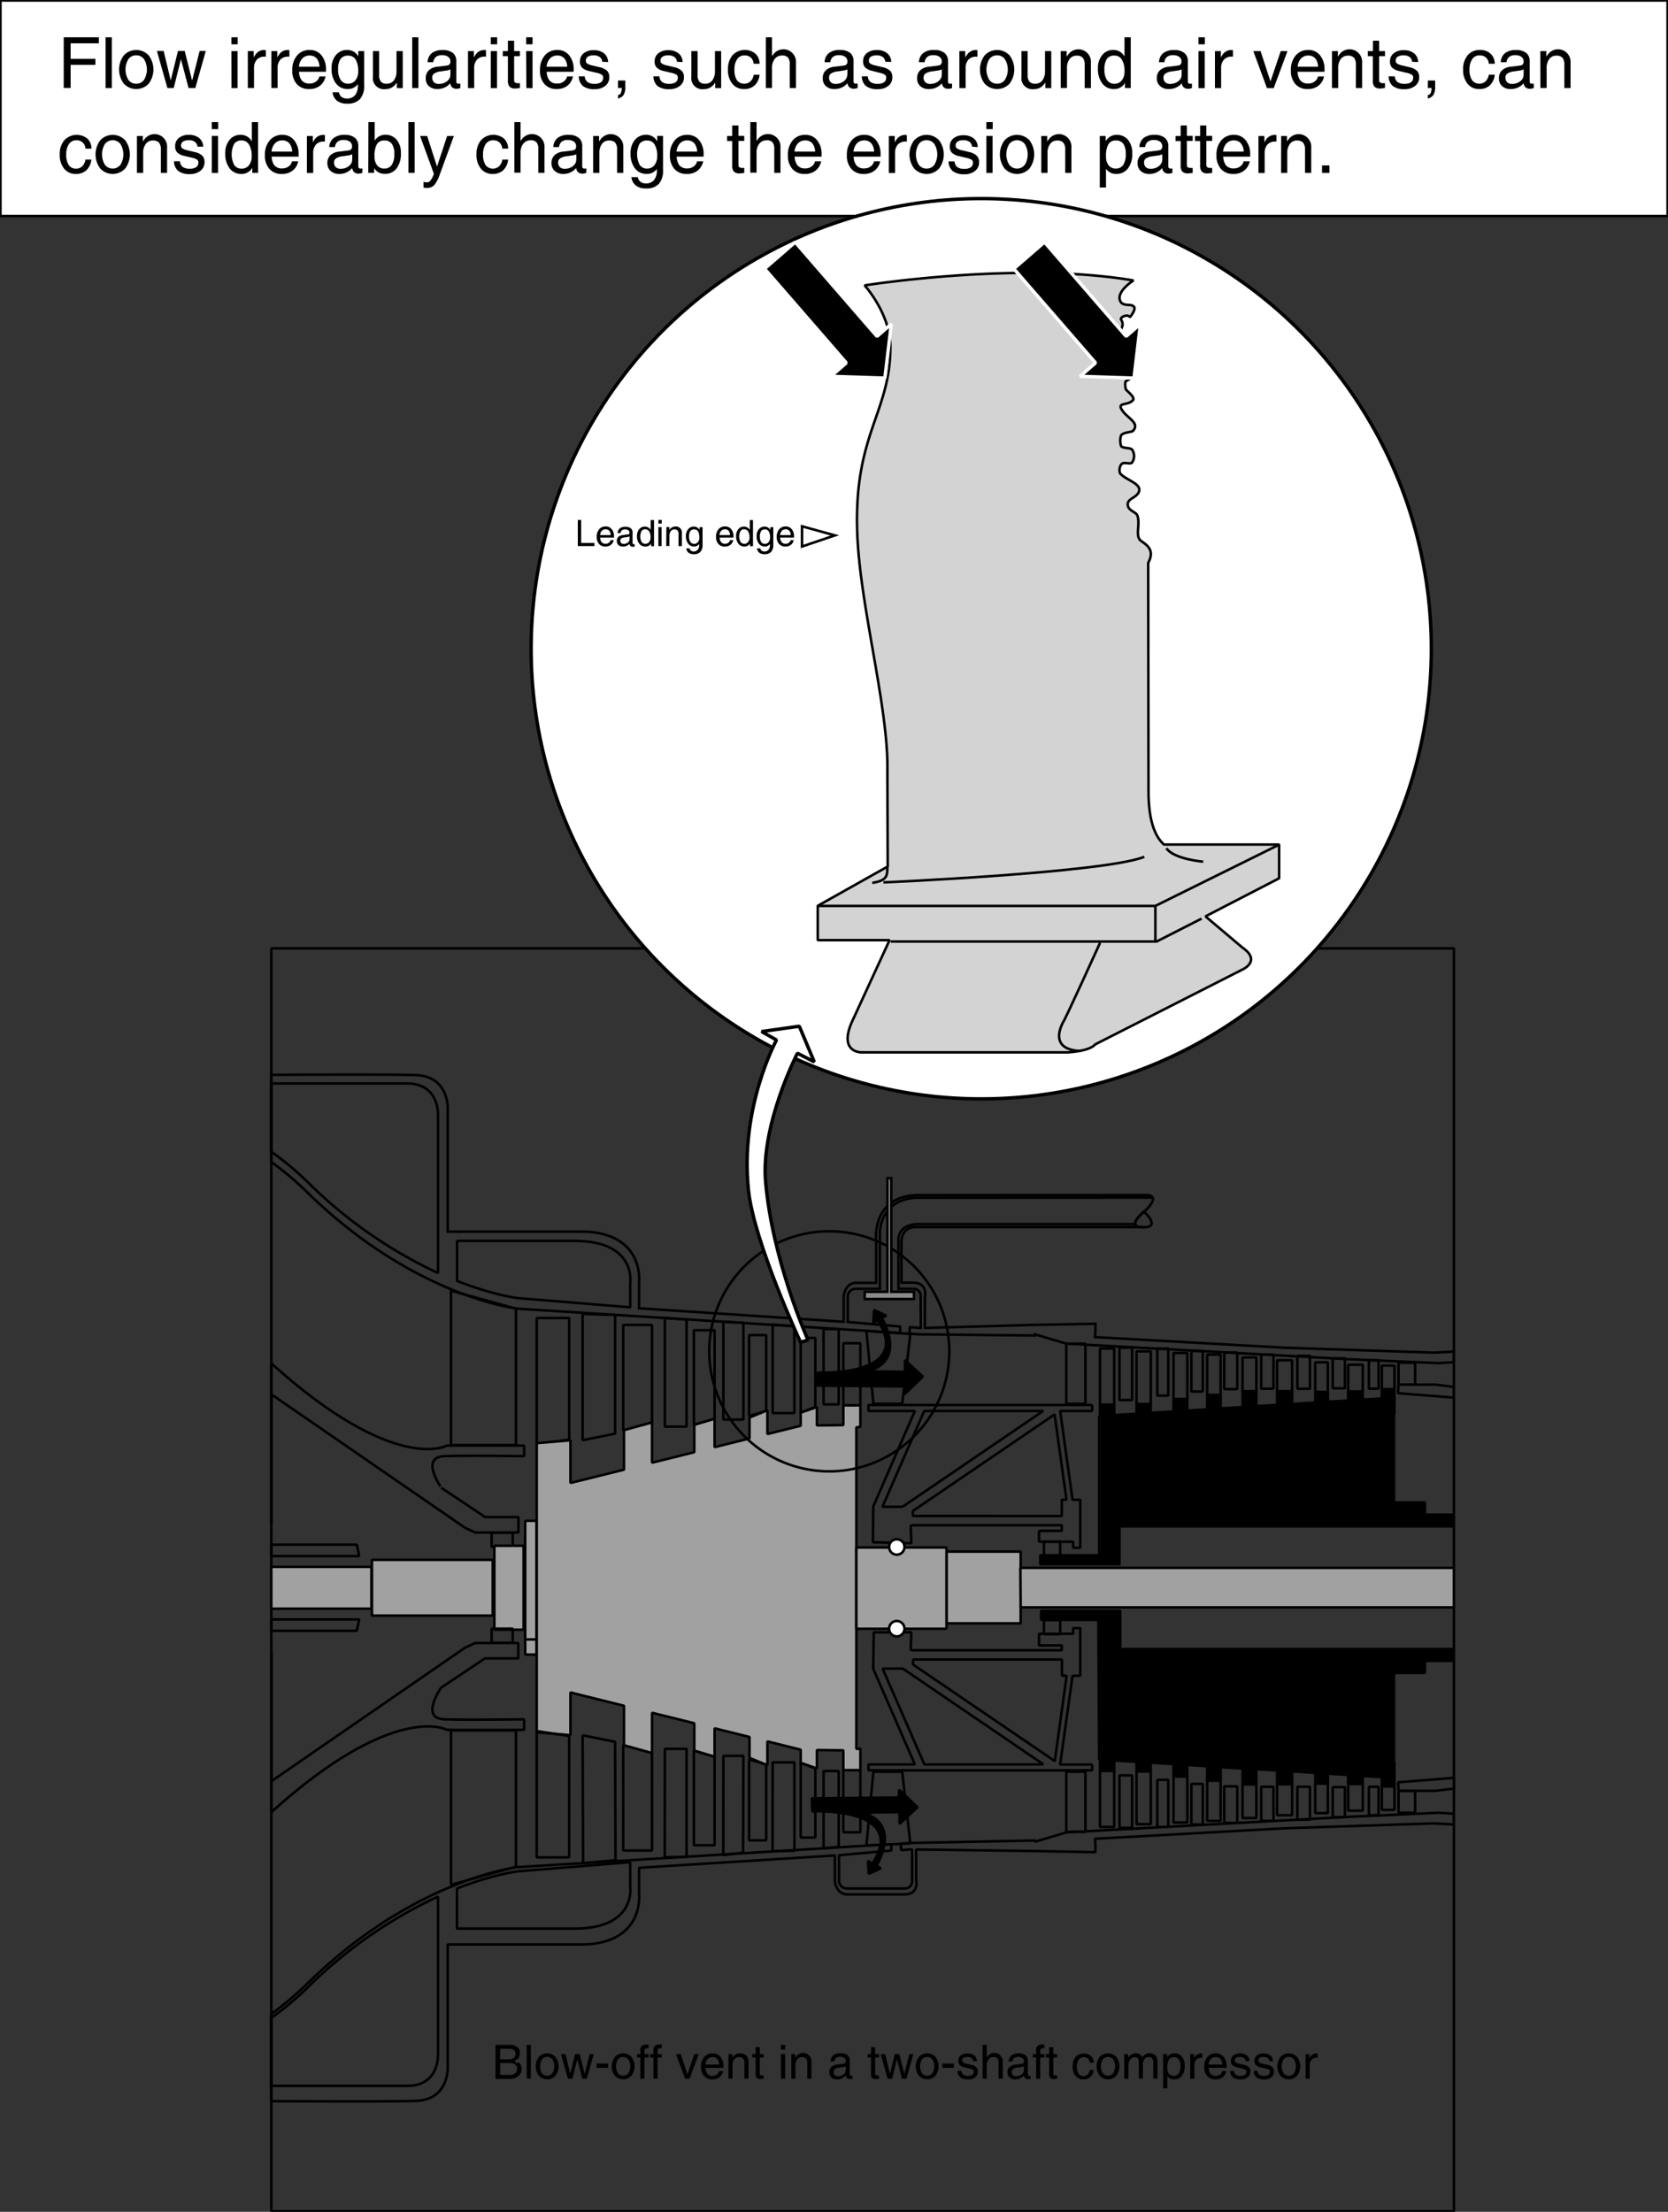 <svg id="Ebene_1" data-name="Ebene 1" xmlns="http://www.w3.org/2000/svg" width="174.71mm" height="231.65mm" viewBox="0 0 495.25 656.64">
  <rect x="0" y="0" width="495.25" height="656.64" fill="#333333" stroke="none"/>
  <defs>
    <style>
      .cls-1, .cls-10, .cls-13, .cls-6, .cls-9 {
        fill: #fff;
      }

      .cls-1, .cls-10, .cls-11, .cls-13, .cls-14, .cls-2, .cls-3, .cls-4, .cls-5, .cls-6, .cls-7, .cls-8, .cls-9 {
        stroke: #000;
      }

      .cls-1, .cls-11, .cls-13, .cls-14, .cls-2, .cls-3, .cls-4, .cls-5, .cls-6, .cls-7, .cls-8 {
        stroke-width: 0.75px;
      }

      .cls-2, .cls-3, .cls-8 {
        fill: none;
      }

      .cls-10, .cls-11, .cls-12, .cls-2, .cls-3, .cls-4, .cls-5, .cls-6, .cls-7, .cls-9 {
        stroke-miterlimit: 1;
      }

      .cls-10, .cls-11, .cls-12, .cls-13, .cls-14, .cls-2, .cls-5, .cls-6, .cls-7, .cls-8 {
        fill-rule: evenodd;
      }

      .cls-4, .cls-5 {
        fill: #a1a1a1;
      }

      .cls-10, .cls-9 {
        stroke-width: 1.01px;
      }

      .cls-11 {
        fill: #d3d3d3;
      }

      .cls-12 {
        stroke: #fff;
        stroke-width: 1.0px;
      }

      .cls-14 {
        fill: #8a8a8a;
      }
    </style>
  </defs>
  <title>blade-tip-hooking.svg</title>
  <rect class="cls-1" x="0.13" y="0.13" width="495" height="64"/>
  <path class="cls-2" d="M471.84,617.07l-44.25,1.45L371,621.65l.12,2.17v1.81L352,625.27h0l-34.1-.45v9s1,4.34-3.5,4.34H297.5c-3.5,0-3.74-4.1-3.74-4.1v-7.46l-58.14,3.66v7.76s1.69,14.11-15.8,15h-41v36.3s.48,9.64-9.17,10.13c-4.41.22-23.65.19-43.23.1V673.68a97,97,0,0,0,10.67-9c31.92-31.28,62.59-34.62,62.59-34.62l110.84-6.82v1.9L295,626.53V634a2.35,2.35,0,0,0,2.53,2.41h16.88a2.15,2.15,0,0,0,2.29-2.29v-9.3h-.78l-2.48.2-.11-1.93,3.07-.2,36.82-.73v.36l9.28-2.77,83.2-4.58L473,613.93l4.53.29v3.18Z" transform="translate(-45.88 -75.76)"/>
  <rect class="cls-3" x="80.55" y="281.55" width="351.14" height="374.93"/>
  <rect class="cls-4" x="155.94" y="456" width="3.38" height="35.21"/>
  <rect class="cls-3" x="145.97" y="455.04" width="6.27" height="4.18"/>
  <polygon class="cls-2" points="133.91 383.17 133.91 428.99 153.21 428.99 153.21 388.52 133.91 383.17"/>
  <polygon class="cls-2" points="182.63 425.62 182.63 390.38 172.98 390.09 172.98 427.55 182.63 425.62"/>
  <polygon class="cls-2" points="203.85 423.53 203.85 391.77 197.42 391.25 197.42 423.53 203.85 423.53"/>
  <polygon class="cls-2" points="220.73 421.44 220.73 392.69 214.78 392.38 214.78 421.44 220.73 421.44"/>
  <polygon class="cls-2" points="235.85 419.51 235.85 393.69 229.42 393.25 229.42 419.51 235.85 419.51"/>
  <rect class="cls-3" x="244.53" y="394.56" width="4.5" height="22.37"/>
  <path class="cls-2" d="M370.15,492.86h-66.4v1.77h13.77l-12.38,28.42-.07,10.57,11.38.28-.16-5.19.64-.16h44.21v1.69h-6.75v3.22h10.13v1.81h2.09V521h-2.28l-3.68-26.37h9.5v-1.77m-56.26,30.23h-6l12.38-28.39-.16-.07h35.51l-41.77,28.46M362.54,521h-1.4v4.82H316.93v-1.5L359,495.67Z" transform="translate(-45.88 -75.76)"/>
  <rect class="cls-3" x="309.96" y="457.69" width="4.82" height="4.18"/>
  <polygon class="cls-2" points="193.6 422.28 193.6 393.34 185.04 393.34 185.04 424.69 193.6 422.28"/>
  <polygon class="cls-2" points="212.17 421.2 212.17 394.91 206.02 394.91 206.02 423 212.17 421.2"/>
  <polygon class="cls-2" points="227.49 418.9 227.49 396.36 222.42 396.36 222.42 420.35 227.49 418.9"/>
  <polygon class="cls-2" points="242.08 417.7 242.08 397.2 237.74 397.2 237.74 419.39 242.08 417.7"/>
  <rect class="cls-3" x="250.4" y="398.77" width="5.06" height="18.45"/>
  <polygon class="cls-2" points="169 427.35 169 391.29 159.36 391.29 159.36 428.79 169 427.35"/>
  <polygon class="cls-2" points="267.88 416.74 270.29 396 257.25 395.13 259.32 416.74 267.88 416.74"/>
  <rect class="cls-3" x="316.6" y="398.89" width="5.67" height="17.85"/>
  <rect class="cls-3" x="332.39" y="400.09" width="3.74" height="15.56"/>
  <rect class="cls-3" x="343.61" y="400.34" width="3.26" height="13.99"/>
  <rect class="cls-3" x="353.74" y="401.06" width="3.38" height="12.06"/>
  <rect class="cls-3" x="363.5" y="401.54" width="3.86" height="10.85"/>
  <rect class="cls-3" x="374.48" y="402.14" width="3.62" height="10.13"/>
  <rect class="cls-3" x="385.21" y="402.51" width="3.74" height="9.77"/>
  <rect class="cls-3" x="395.7" y="403.23" width="3.62" height="8.92"/>
  <rect class="cls-3" x="406.43" y="403.83" width="2.89" height="8.44"/>
  <rect class="cls-3" x="415.23" y="404.56" width="4.94" height="6.51"/>
  <rect class="cls-3" x="326.6" y="400.34" width="4.22" height="16.76"/>
  <rect class="cls-3" x="337.46" y="401.18" width="4.22" height="15.68"/>
  <rect class="cls-3" x="348.43" y="401.66" width="4.1" height="13.75"/>
  <rect class="cls-3" x="358.44" y="402.14" width="3.98" height="12.18"/>
  <rect class="cls-3" x="368.93" y="402.99" width="4.1" height="10.13"/>
  <rect class="cls-3" x="379.18" y="403.83" width="4.46" height="9.41"/>
  <rect class="cls-3" x="390.51" y="404.44" width="3.74" height="8.8"/>
  <rect class="cls-3" x="400.28" y="405.16" width="4.34" height="7.96"/>
  <rect class="cls-3" x="410.29" y="405.4" width="3.74" height="7.23"/>
  <polygon class="cls-5" points="110.44 463.08 110.44 465.69 110.44 477.95 110.44 479.64 146.29 479.64 146.29 477.95 146.29 465.69 146.29 463.08 110.44 463.08"/>
  <rect class="cls-4" x="146.78" y="458.9" width="8.68" height="24.92"/>
  <rect class="cls-4" x="155.94" y="451.5" width="3.38" height="35.21"/>
  <rect class="cls-3" x="145.97" y="483.5" width="6.27" height="4.18"/>
  <polygon class="cls-2" points="133.91 559.54 133.91 513.72 153.21 513.72 153.21 554.2 133.91 559.54"/>
  <polygon class="cls-2" points="182.63 517.1 182.75 552.25 173.13 553.13 172.98 515.17 182.63 517.1"/>
  <polygon class="cls-2" points="203.85 519.19 203.85 551.25 197.38 551.38 197.42 519.19 203.85 519.19"/>
  <polygon class="cls-2" points="220.73 521.28 220.63 550 214.75 550.75 214.78 521.28 220.73 521.28"/>
  <polygon class="cls-2" points="235.85 523.21 235.88 549.44 229.38 549.56 229.42 523.21 235.85 523.21"/>
  <polygon class="cls-2" points="249.03 525.78 249.03 548.28 244.53 548.75 244.53 525.78 249.03 525.78"/>
  <path class="cls-2" d="M370.15,599.62h-9.5l3.68-26.37h2.28V559.1h-2.09v1.69H354.39v3.46h6.75v1.44H316.93l-.64-.16.16-5.18-11.13,0-.18,10.81,12.38,28.42H303.75v1.76h66.4v-1.76m-14.49,0H320.15l.16-.08-12.38-28.38h6l41.77,28.46m3.35-1-42.08-28.66v-1.49h44.21v4.82h1.4Z" transform="translate(-45.88 -75.76)"/>
  <rect class="cls-3" x="309.96" y="480.96" width="4.82" height="4.18"/>
  <polygon class="cls-2" points="193.6 520.43 193.6 549.38 185.04 549.38 185.04 518.02 193.6 520.43"/>
  <polygon class="cls-2" points="212.17 521.52 212.17 547.81 206.02 547.81 206.02 519.71 212.17 521.52"/>
  <polygon class="cls-2" points="227.49 523.81 227.49 546.36 222.42 546.36 222.42 522.36 227.49 523.81"/>
  <polygon class="cls-2" points="242.08 525.02 242.08 545.52 237.74 545.52 237.74 523.33 242.08 525.02"/>
  <rect class="cls-3" x="250.4" y="525.5" width="5.06" height="18.45"/>
  <polygon class="cls-5" points="254.26 423.73 255.46 423.61 255.46 417.22 250.4 417.22 250.4 423.07 242.56 423.18 242.56 417.7 237.74 419.39 237.74 423.28 227.85 425.73 227.85 418.66 222.54 420.83 222.54 427.05 212.17 429.63 212.17 421.2 206.14 423 206.14 431.13 193.6 434.24 193.6 422.28 185.28 424.57 185.28 436.31 169.37 440.26 169.37 427.59 159.36 428.43 159.36 514.28 169.37 515.13 169.37 502.45 185.28 506.41 185.28 518.14 193.6 520.43 193.6 508.48 206.14 511.59 206.14 519.71 212.17 521.52 212.17 513.09 222.54 515.67 222.54 521.88 227.85 524.05 227.85 516.98 237.74 519.44 237.74 523.33 242.56 525.02 242.56 519.53 250.4 519.64 250.4 525.5 255.46 525.5 255.46 519.11 254.26 519.23 254.26 423.73"/>
  <polygon class="cls-2" points="169 515.37 169 551.42 159.36 551.42 159.36 513.92 169 515.37"/>
  <polygon class="cls-2" points="267.88 525.98 270.29 547.28 257.25 547.88 259.32 525.98 267.88 525.98"/>
  <rect class="cls-3" x="316.6" y="525.98" width="5.67" height="17.85"/>
  <rect class="cls-3" x="332.39" y="527.07" width="3.74" height="15.56"/>
  <rect class="cls-3" x="343.61" y="528.39" width="3.26" height="13.99"/>
  <rect class="cls-3" x="353.74" y="529.6" width="3.38" height="12.06"/>
  <rect class="cls-3" x="363.5" y="530.32" width="3.86" height="10.85"/>
  <rect class="cls-3" x="374.48" y="530.44" width="3.62" height="10.13"/>
  <rect class="cls-3" x="385.21" y="530.44" width="3.74" height="9.77"/>
  <rect class="cls-3" x="395.7" y="530.56" width="3.62" height="8.92"/>
  <rect class="cls-3" x="406.43" y="530.44" width="2.89" height="8.44"/>
  <rect class="cls-3" x="415.23" y="531.65" width="4.94" height="6.51"/>
  <rect class="cls-3" x="326.6" y="525.62" width="4.22" height="16.76"/>
  <rect class="cls-3" x="337.46" y="525.86" width="4.22" height="15.68"/>
  <rect class="cls-3" x="348.43" y="527.31" width="4.1" height="13.75"/>
  <rect class="cls-3" x="358.44" y="528.39" width="3.98" height="12.18"/>
  <rect class="cls-3" x="368.93" y="529.6" width="4.1" height="10.13"/>
  <rect class="cls-3" x="379.18" y="529.48" width="4.46" height="9.41"/>
  <rect class="cls-3" x="390.51" y="529.48" width="3.74" height="8.8"/>
  <rect class="cls-3" x="400.28" y="529.6" width="4.34" height="7.96"/>
  <rect class="cls-3" x="410.29" y="530.08" width="3.74" height="7.23"/>
  <rect class="cls-4" x="281.02" y="460.63" width="22.03" height="21.3"/>
  <rect class="cls-4" x="254.26" y="459.42" width="26.77" height="24.12"/>
  <path class="cls-6" d="M312.15,537.3a2.28,2.28,0,1,0-2.28-2.28A2.28,2.28,0,0,0,312.15,537.3Z" transform="translate(-45.88 -75.76)"/>
  <path class="cls-6" d="M312.15,557a2.28,2.28,0,1,1-2.28,2.27A2.27,2.27,0,0,1,312.15,557Z" transform="translate(-45.88 -75.76)"/>
  <path class="cls-2" d="M233,456.69v7.18l-33.28-2.72s-7.16-.79-18.13-5.11V444.15h34.89C235,444.15,233,456.69,233,456.69Z" transform="translate(-45.88 -75.76)"/>
  <path class="cls-7" d="M288.65,483.25s28.7,1.33,17.85-15.55l-1.33.84.24-3.86,3.62,1.69-1.33.6c7.6,14.35-4.7,15.92-4.7,15.92l11.58.12v-3.5l5.3,4.95-5.42,5.18-.13-2.29-25.8-.24Z" transform="translate(-45.88 -75.76)"/>
  <path class="cls-2" d="M151.82,534.34H126.43v3.38h26.11Z" transform="translate(-45.88 -75.76)"/>
  <path class="cls-5" d="M156.16,540.93l-29.73,0v12.4l29.73,0Z" transform="translate(-45.88 -75.76)"/>
  <path class="cls-2" d="M152.54,556.53H126.43v3.37h25.39Z" transform="translate(-45.88 -75.76)"/>
  <path class="cls-2" d="M177.86,508.05c7.48-.24,23.64,0,23.64,0v-3.13H178.58s-15.43,8.68-52.09-24.36l-.06-.06v47.73h.06v-38.5L184,529.36l3,1.36h12.82v-4.58h-9.89l-13-8.68S170.38,508.3,177.86,508.05Z" transform="translate(-45.88 -75.76)"/>
  <path class="cls-2" d="M177.86,586.19c-7.48-.24-1-9.4-1-9.4l13-8.69h9.89v-4.58H187l-3,1.37-57.48,39.63V566h-.06v47.73l.06-.06c36.66-33,52.09-24.35,52.09-24.35H201.5v-3.14S185.34,586.43,177.86,586.19Z" transform="translate(-45.88 -75.76)"/>
  <path class="cls-2" d="M166.83,397.42l-40.4,0v20.25a92.44,92.44,0,0,1,10.67,8.89,137.08,137.08,0,0,0,38.83,27.13V407S176.53,397.48,166.83,397.42Z" transform="translate(-45.88 -75.76)"/>
  <path class="cls-2" d="M216.45,648.32H181.56v-11.9c11-4.32,18.13-5.11,18.13-5.11L233,628.59v7.19S235,648.32,216.45,648.32Z" transform="translate(-45.88 -75.76)"/>
  <path class="cls-2" d="M166.83,695l-40.4,0V674.83a92.52,92.52,0,0,0,10.67-8.9,136.81,136.81,0,0,1,38.83-27.12v46.65S176.53,695,166.83,695Z" transform="translate(-45.88 -75.76)"/>
  <path class="cls-2" d="M472.08,486.83h-11l-.12,2.53,16.58,1.32V487.5Z" transform="translate(-45.88 -75.76)"/>
  <path class="cls-2" d="M461,604.88l.12,2.53h11l5.49-.66v-3.19Z" transform="translate(-45.88 -75.76)"/>
  <path class="cls-5" d="M348.85,541.21l.08,11.74H477.57V541.22Z" transform="translate(-45.88 -75.76)"/>
  <path class="cls-7" d="M468.94,525.42V521.8h-9.16V495.39h.12v-7.23h-3.74v2.75l-5.66.36v-2.39h-4.35v2.66l-6,.37V489h-3.74v3.14l-6.88.43v-3.81h-4.46v4.08l-6.15.38v-4.46h-4.1v4.72l-6.51.4v-4h-4v4.28l-5.91.37v-3.45h-4.1v3.7l-6.75.42v-2.55h-4.22v2.81l-6.63.41v-3.1h-4.22v3.36l-.24,0v41.36H354.75v2.65h23.52V528.91h99.3v-3.49Z" transform="translate(-45.88 -75.76)"/>
  <path class="cls-7" d="M378.51,565.33V554H355v2.65h17l.24,41.48h.24v3.37h4.22v-3.1l6.63.41v2.81h4.22v-2.55l6.75.42v3.69h4.1v-3.44l5.91.37v4.28h4v-4l6.51.41v4.71h4.1V601l6.15.38v4.08h4.46v-3.8l6.88.43v3.13h3.74v-2.9l6,.37v2.65h4.35V603l5.66.35v2.76h3.74v-7.24h-.12V572.44h9.16v-3.61h8.63v-3.5Z" transform="translate(-45.88 -75.76)"/>
  <path class="cls-7" d="M287.06,613.5s28.7-1.32,17.84,15.56l-1.32-.85.24,3.86,3.62-1.69-1.33-.6c7.6-14.35-4.7-15.91-4.7-15.91l11.57-.13v3.5l5.31-4.94-5.43-5.19-.12,2.29-25.8.24Z" transform="translate(-45.88 -75.76)"/>
  <path class="cls-8" d="M385.49,440.11c5.25-.13,0-4.65,0-4.65S379.75,440.25,385.49,440.11Z" transform="translate(-45.88 -75.76)"/>
  <path class="cls-8" d="M383,439.17H318.49c-6.08.11-5.85,4.5-5.85,4.5v14.7H317a2.08,2.08,0,0,1,2.24,2.27l.05,9.32h-.78l-2.48-.2-.12,1.93,3.08.2,34.19.35v-.35l9.28,2.76,83.2,4.59,27.37,1.2,4.53-.28V477l-5.73.33-44.25-1.45L371,472.72l.12-2.17v-1.8l-19.17.36h0L320.5,470V460.9s1-4.34-3.49-4.34h-3.47V444.34s-.12-4.2,4.12-4.3h68.1s-5.91.58-.76-4c6.5-5.83,1.14-5.49,1.14-5.49H318.71c-14.4.11-12.67,13.72-12.67,13.72v12.33h-5.91c-3.5,0-3.74,4.1-3.74,4.1v7.46l-60.77-4v-7.76s1.69-14.11-15.8-15h-41V405.08s.48-9.65-9.17-10.13c-4.41-.22-23.65-.2-43.23-.1V420.7a96,96,0,0,1,10.67,9C169,461,199.69,464.28,199.69,464.28l113.46,7.2v-1.9l-15.56-1.36v-7.44a2.35,2.35,0,0,1,2.54-2.41h7V441.42s.12-9.34,10.47-10.07l70.32-.06" transform="translate(-45.88 -75.76)"/>
  <path class="cls-2" d="M292.1,512.57a35.64,35.64,0,1,0-35.64-35.64A35.64,35.64,0,0,0,292.1,512.57Z" transform="translate(-45.88 -75.76)"/>
  <circle class="cls-9" cx="291.34" cy="192.59" r="133.64"/>
  <path class="cls-10" d="M276.44,384.51s-11,20-8.31,44.76c1.67,15.42,15.47,45,15.47,45l2.17-.72S275.22,450,273.2,426.64c-1.48-17.11,9.45-38.2,9.45-38.2l5,2.57-4.45-10.59L272,382Z" transform="translate(-45.88 -75.76)"/>
  <path class="cls-11" d="M309.46,333l-20.78,11.67v10.2H310l-11.19,24.3c-4,9.11,2.81,9,2.81,9H363c7-.5,8-2.33,8-2.33l43.74-22.23s5.83-2.55,0-6.56l-10.94-9.25,21.87-11.3V326.48H391.47c-3.21-2.92-4.47-8.25-4.58-15.06l-.1-68.57c2.19-4-.73-5.46-2.18-6.56-1.83-1.45,0-5.1-1.1-7.65-.36-.73-1.82-1.09-2.55-2.19-1.09-2.55,1.82-2.55,2.92-4.37,1.46-2.55-3.28-3.65-5.11-5.47-.72-.36-.72-2.55.37-3.28,1.09-.36,2.55.37,2.91-.36a3.3,3.3,0,0,0,0-3.65c-.36-.73-2.55-.36-3.28-1.09a5.12,5.12,0,0,1,0-3.28c1.1-1.1,3.28-.73,3.65-1.46,1.82-2.19-1.82-3.65-3.28-5.83-1.82-2.55,1.46-1.46,2.91-2.92,1.1-.73-.72-2.19-1.82-3.28-.36-.73-.36-2.55,0-2.55,1.82-1.09,2.92-1.82,1.82-3.65a14,14,0,0,0-4-4,1.65,1.65,0,0,1,0-1.83c.72-.73,2.18-.73,3.28-.73v-3.28a2.85,2.85,0,0,1-2.56-1.09c-.36-1.09,1.1-1.82,0-3.64-.53-.89,2.19-1.83,2.56-.73,0,0,2.18-2.56,1.09-3.28-.73-.73-2.55,0-3.65-1.1-2.18-2.91,3.65-6.56,3.65-6.56-34.26-5.83-79.82,1.46-79.82,1.46s7.65,8.38,7.65,18.22c0,19.69-10.94,25.88-9.84,55.41.8,21.64,9.24,51.52,8.95,70.23Z" transform="translate(-45.88 -75.76)"/>
  <polyline class="cls-2" points="379.86 250.72 343.04 268.94 242.81 268.94"/>
  <polyline class="cls-2" points="356.77 272.71 343.41 279.51 264.49 279.51"/>
  <line class="cls-3" x1="343.04" y1="268.94" x2="343.04" y2="279.51"/>
  <path class="cls-2" d="M372.51,355.64s-10.81,23.81-10.93,23.45c-4.62,9,5.1,8.64,5.1,8.64" transform="translate(-45.88 -75.76)"/>
  <path class="cls-2" d="M392.2,327.57c2.18,3.28,10.93,4,10.93,4" transform="translate(-45.88 -75.76)"/>
  <path class="cls-2" d="M385.64,330.13c-12,4.73-77.46,7.59-77.46,7.59" transform="translate(-45.88 -75.76)"/>
  <path class="cls-2" d="M309.37,333.24c-.1,2.35.09,3.93-4.5,4.62" transform="translate(-45.88 -75.76)"/>
  <path class="cls-12" d="M382.58,188l1.91-16.08-4.24,3.69L356,147.62l-9.12,7.91,24.27,27.95-4.58,4Z" transform="translate(-45.88 -75.76)"/>
  <path class="cls-12" d="M308.61,188l1.91-16.08-4.24,3.69L282,147.62l-9.12,7.91,24.27,27.95-4.58,4Z" transform="translate(-45.88 -75.76)"/>
  <g>
    <path d="M217.44,237.87v-7.75h1v6.82h3.93v.93Z" transform="translate(-45.88 -75.76)"/>
    <path d="M225.62,238a2.38,2.38,0,0,1-1.88-.76,3,3,0,0,1-.69-2.1,3.3,3.3,0,0,1,.73-2.26,2.44,2.44,0,0,1,1.95-.84,2.19,2.19,0,0,1,1.78.82,3.25,3.25,0,0,1,.68,2.16v.34h-4.12a2.46,2.46,0,0,0,.39,1.29,1.47,1.47,0,0,0,1.26.53,1.56,1.56,0,0,0,.95-.3,1.27,1.27,0,0,0,.49-.78h.94a2.35,2.35,0,0,1-.84,1.41A2.57,2.57,0,0,1,225.62,238Zm1.58-3.4a2,2,0,0,0-.39-1.23,1.35,1.35,0,0,0-1.13-.48,1.44,1.44,0,0,0-1.19.56,2.09,2.09,0,0,0-.43,1.15Z" transform="translate(-45.88 -75.76)"/>
    <path d="M230.81,238a1.89,1.89,0,0,1-1.31-.44,1.57,1.57,0,0,1-.48-1.2,1.65,1.65,0,0,1,.45-1.21,2.29,2.29,0,0,1,1.33-.55l1.3-.17.3,0a.51.51,0,0,0,.28-.19.61.61,0,0,0,.1-.36v0a.83.83,0,0,0-.34-.71,1.59,1.59,0,0,0-1-.25,1.39,1.39,0,0,0-.91.27,1.21,1.21,0,0,0-.4.81h-.88a1.91,1.91,0,0,1,.66-1.4,2.65,2.65,0,0,1,1.68-.46,2.44,2.44,0,0,1,1.56.44,1.59,1.59,0,0,1,.54,1.3v3.1a.29.29,0,0,0,.09.23.3.3,0,0,0,.23.09h.13l.17,0v.68a1.4,1.4,0,0,1-.29.09l-.26,0a1,1,0,0,1-.78-.3,1.22,1.22,0,0,1-.22-.55,1.48,1.48,0,0,1-.25.25A2.48,2.48,0,0,1,230.81,238Zm2-2.39V235a2.18,2.18,0,0,1-.58.18l-.87.12a2.3,2.3,0,0,0-1,.32.7.7,0,0,0-.31.61,1,1,0,0,0,.26.73,1,1,0,0,0,.73.26,2,2,0,0,0,1.26-.41,1.29,1.29,0,0,0,.47-.64.61.61,0,0,0,0-.22A1.78,1.78,0,0,0,232.78,235.63Z" transform="translate(-45.88 -75.76)"/>
    <path d="M237.48,238a2.19,2.19,0,0,1-1.8-.84,3.59,3.59,0,0,1-.67-2.29,3.11,3.11,0,0,1,.65-2,2.1,2.1,0,0,1,1.69-.78,1.91,1.91,0,0,1,1.65.88l.07.1v-2.92h1v7.75h-.88v-.77l-.12.17A1.85,1.85,0,0,1,237.48,238Zm.06-5.11a1.36,1.36,0,0,0-1.17.51,3.58,3.58,0,0,0,0,3.23,1.32,1.32,0,0,0,1.14.56,1.35,1.35,0,0,0,1.11-.52,2.11,2.11,0,0,0,.42-1.37,3.26,3.26,0,0,0-.4-1.78A1.25,1.25,0,0,0,237.54,232.91Z" transform="translate(-45.88 -75.76)"/>
    <path d="M241.36,230.12h1v1.07h-1Zm0,2.11h.95v5.64h-.95Z" transform="translate(-45.88 -75.76)"/>
    <path d="M243.74,232.23h.9v.83l.21-.28a2,2,0,0,1,1.55-.72,1.75,1.75,0,0,1,1.94,1.94v3.87h-1v-3.54a1.65,1.65,0,0,0-.28-1.08,1.21,1.21,0,0,0-.94-.33,1.32,1.32,0,0,0-1.08.52,2.25,2.25,0,0,0-.4,1.41v3h-.95Z" transform="translate(-45.88 -75.76)"/>
    <path d="M251.81,239.47a1.55,1.55,0,0,0,1.25-.52,2.31,2.31,0,0,0,.42-1.5v-.18h0A1.85,1.85,0,0,1,252,238a2.17,2.17,0,0,1-1.8-.84,3.59,3.59,0,0,1-.67-2.29,3.06,3.06,0,0,1,.66-2,2.13,2.13,0,0,1,1.72-.78,1.83,1.83,0,0,1,1.61.88l.07.1v-.81h.89v5.22a3.07,3.07,0,0,1-.64,2.12,2.59,2.59,0,0,1-2,.68,2.46,2.46,0,0,1-1.53-.44,1.94,1.94,0,0,1-.68-1.29h1a1.09,1.09,0,0,0,.41.7A1.3,1.3,0,0,0,251.81,239.47Zm.19-6.55a1.36,1.36,0,0,0-1.17.51,2.82,2.82,0,0,0-.36,1.61,2.72,2.72,0,0,0,.4,1.6,1.3,1.3,0,0,0,1.13.56,1.35,1.35,0,0,0,1.11-.52,2.09,2.09,0,0,0,.42-1.36,3.45,3.45,0,0,0-.38-1.8A1.28,1.28,0,0,0,252,232.92Z" transform="translate(-45.88 -75.76)"/>
    <path d="M261.05,238a2.39,2.39,0,0,1-1.88-.76,3,3,0,0,1-.69-2.1,3.3,3.3,0,0,1,.73-2.26,2.44,2.44,0,0,1,2-.84,2.19,2.19,0,0,1,1.78.82,3.25,3.25,0,0,1,.68,2.16v.34h-4.12a2.46,2.46,0,0,0,.39,1.29,1.47,1.47,0,0,0,1.26.53,1.56,1.56,0,0,0,.95-.3,1.28,1.28,0,0,0,.5-.78h.93a2.35,2.35,0,0,1-.84,1.41A2.55,2.55,0,0,1,261.05,238Zm1.58-3.4a2,2,0,0,0-.39-1.23,1.34,1.34,0,0,0-1.12-.48,1.44,1.44,0,0,0-1.2.56,2.09,2.09,0,0,0-.43,1.15Z" transform="translate(-45.88 -75.76)"/>
    <path d="M266.91,238a2.17,2.17,0,0,1-1.8-.84,3.59,3.59,0,0,1-.67-2.29,3.1,3.1,0,0,1,.64-2,2.12,2.12,0,0,1,1.7-.78,1.88,1.88,0,0,1,1.64.88l.08.1v-2.92h.95v7.75h-.89v-.77l-.12.17A1.85,1.85,0,0,1,266.91,238Zm0-5.11a1.32,1.32,0,0,0-1.16.51,3.58,3.58,0,0,0,0,3.23,1.3,1.3,0,0,0,1.13.56,1.35,1.35,0,0,0,1.11-.52,2.06,2.06,0,0,0,.43-1.37,3.35,3.35,0,0,0-.4-1.78A1.28,1.28,0,0,0,267,232.91Z" transform="translate(-45.88 -75.76)"/>
    <path d="M272.83,239.47a1.55,1.55,0,0,0,1.25-.52,2.31,2.31,0,0,0,.42-1.5v-.18h0A1.85,1.85,0,0,1,273,238a2.17,2.17,0,0,1-1.8-.84,3.59,3.59,0,0,1-.67-2.29,3.06,3.06,0,0,1,.65-2,2.16,2.16,0,0,1,1.73-.78,1.83,1.83,0,0,1,1.61.88l.07.1v-.81h.89v5.22a3.07,3.07,0,0,1-.64,2.12,2.59,2.59,0,0,1-2,.68,2.46,2.46,0,0,1-1.53-.44,1.94,1.94,0,0,1-.68-1.29h1a1.09,1.09,0,0,0,.41.7A1.3,1.3,0,0,0,272.83,239.47Zm.19-6.55a1.34,1.34,0,0,0-1.17.51,3.62,3.62,0,0,0,0,3.21,1.33,1.33,0,0,0,1.14.56,1.35,1.35,0,0,0,1.11-.52,2.09,2.09,0,0,0,.42-1.36,3.45,3.45,0,0,0-.38-1.8A1.28,1.28,0,0,0,273,232.92Z" transform="translate(-45.88 -75.76)"/>
    <path d="M279.07,238a2.38,2.38,0,0,1-1.88-.76,3,3,0,0,1-.69-2.1,3.3,3.3,0,0,1,.73-2.26,2.43,2.43,0,0,1,1.94-.84,2.2,2.2,0,0,1,1.79.82,3.25,3.25,0,0,1,.68,2.16v.34h-4.12a2.46,2.46,0,0,0,.39,1.29,1.47,1.47,0,0,0,1.26.53,1.56,1.56,0,0,0,.95-.3,1.27,1.27,0,0,0,.49-.78h.94a2.35,2.35,0,0,1-.84,1.41A2.57,2.57,0,0,1,279.07,238Zm1.58-3.4a2,2,0,0,0-.39-1.23,1.35,1.35,0,0,0-1.13-.48,1.44,1.44,0,0,0-1.19.56,2.09,2.09,0,0,0-.43,1.15Z" transform="translate(-45.88 -75.76)"/>
  </g>
  <polygon class="cls-13" points="238.13 162.24 238.13 156.24 247.88 158.94 238.13 162.24"/>
  <polygon class="cls-14" points="264.62 383.51 264.62 349.76 263.49 349.76 263.49 383.51 256.74 383.51 256.74 385.65 271.37 385.65 271.37 383.51 264.62 383.51"/>
  <g>
    <path d="M64.8,101.89V86.82H75.24v1.8H66.85v4.61H74.2V95H66.85v6.86h-2Z" transform="translate(-45.88 -75.76)"/>
    <path d="M77.23,86.82h1.85v15.07H77.23Z" transform="translate(-45.88 -75.76)"/>
    <path d="M82.64,100.59a7,7,0,0,1,0-8.4,5.07,5.07,0,0,1,7.39,0,7,7,0,0,1,0,8.4,5.07,5.07,0,0,1-7.39,0Zm6-1.13a5.91,5.91,0,0,0,0-6.14,2.77,2.77,0,0,0-2.32-1.14A2.74,2.74,0,0,0,84,93.32a5.91,5.91,0,0,0,0,6.14,2.74,2.74,0,0,0,2.31,1.14A2.77,2.77,0,0,0,88.65,99.46Z" transform="translate(-45.88 -75.76)"/>
    <path d="M95.59,101.89l-3.12-11h2l2.1,8.73h0l2.15-8.73h2l2.2,8.8h0l2.23-8.8h1.83l-3.11,11h-2l-2.27-8.57h0l-2.14,8.57h-2Z" transform="translate(-45.88 -75.76)"/>
    <path d="M114.58,86.82h1.88v2.09h-1.88Zm0,4.1h1.84v11H114.6Z" transform="translate(-45.88 -75.76)"/>
    <path d="M119.46,90.92h1.75v1.87a8.48,8.48,0,0,1,.5-.8,3.14,3.14,0,0,1,2.58-1.4,1.63,1.63,0,0,1,.52.09v1.89h-.38a3,3,0,0,0-2.31.9A3.67,3.67,0,0,0,121.3,96v5.88h-1.84Z" transform="translate(-45.88 -75.76)"/>
    <path d="M126.45,90.92h1.75v1.87a6.86,6.86,0,0,1,.51-.8,3.11,3.11,0,0,1,2.57-1.4,1.58,1.58,0,0,1,.52.09v1.89h-.38a3,3,0,0,0-2.31.9A3.66,3.66,0,0,0,128.3,96v5.88h-1.85Z" transform="translate(-45.88 -75.76)"/>
    <path d="M137.66,102.19a4.7,4.7,0,0,1-3.66-1.48,5.85,5.85,0,0,1-1.33-4.08,6.44,6.44,0,0,1,1.41-4.4,4.73,4.73,0,0,1,3.78-1.64,4.28,4.28,0,0,1,3.48,1.6,6.4,6.4,0,0,1,1.32,4.2l0,.66h-8a4.63,4.63,0,0,0,.75,2.5,2.83,2.83,0,0,0,2.45,1,3,3,0,0,0,1.85-.6,2.35,2.35,0,0,0,1-1.51h1.83a4.65,4.65,0,0,1-1.64,2.75A5.06,5.06,0,0,1,137.66,102.19Zm3.08-6.63a4.15,4.15,0,0,0-.76-2.38,2.65,2.65,0,0,0-2.19-.94,2.81,2.81,0,0,0-2.33,1.09,4.1,4.1,0,0,0-.83,2.23Z" transform="translate(-45.88 -75.76)"/>
    <path d="M148.89,105a3,3,0,0,0,2.42-1,4.5,4.5,0,0,0,.83-2.92v-.36h0a3.61,3.61,0,0,1-3,1.46,4.21,4.21,0,0,1-3.5-1.65,7,7,0,0,1-1.31-4.44,5.94,5.94,0,0,1,1.29-4A4.17,4.17,0,0,1,149,90.59a3.62,3.62,0,0,1,3.14,1.71l.13.2V90.92H154v10.16a5.86,5.86,0,0,1-1.25,4.11,5,5,0,0,1-3.81,1.33,4.66,4.66,0,0,1-3-.86,3.66,3.66,0,0,1-1.32-2.5h1.89a2.15,2.15,0,0,0,.78,1.36A2.53,2.53,0,0,0,148.89,105Zm.36-12.73a2.61,2.61,0,0,0-2.27,1,5.4,5.4,0,0,0-.71,3.12,5.33,5.33,0,0,0,.78,3.12,2.55,2.55,0,0,0,2.2,1.09,2.66,2.66,0,0,0,2.16-1,4,4,0,0,0,.82-2.65,6.61,6.61,0,0,0-.74-3.49A2.49,2.49,0,0,0,149.25,92.27Z" transform="translate(-45.88 -75.76)"/>
    <path d="M158.45,98a3,3,0,0,0,.54,2,2.2,2.2,0,0,0,1.73.61,2.52,2.52,0,0,0,2.11-1,4.54,4.54,0,0,0,.78-2.8V90.92h1.85v11H163.7v-1.67a4.46,4.46,0,0,1-.41.56,3.68,3.68,0,0,1-2.95,1.41,3.3,3.3,0,0,1-3.73-3.74V90.92h1.84Z" transform="translate(-45.88 -75.76)"/>
    <path d="M168.27,86.82h1.84v15.07h-1.84Z" transform="translate(-45.88 -75.76)"/>
    <path d="M175.78,102.19a3.66,3.66,0,0,1-2.55-.86,3,3,0,0,1-.94-2.33,3.14,3.14,0,0,1,.88-2.35,4.43,4.43,0,0,1,2.59-1.09l2.51-.31a5.15,5.15,0,0,0,.59-.11.9.9,0,0,0,.55-.37,1.15,1.15,0,0,0,.2-.69V94a1.63,1.63,0,0,0-.67-1.38,3,3,0,0,0-1.86-.49,2.65,2.65,0,0,0-1.77.53,2.3,2.3,0,0,0-.78,1.57h-1.7a3.61,3.61,0,0,1,1.27-2.71,5.1,5.1,0,0,1,3.26-.91,4.68,4.68,0,0,1,3,.87,3.1,3.1,0,0,1,1,2.52v6a.61.61,0,0,0,.17.45.65.65,0,0,0,.46.17l.24,0,.34-.06v1.33a3.05,3.05,0,0,1-.56.16,2.67,2.67,0,0,1-.5.06,1.86,1.86,0,0,1-1.52-.57,2.35,2.35,0,0,1-.44-1.08,4.42,4.42,0,0,1-.47.5A4.94,4.94,0,0,1,175.78,102.19Zm3.83-4.65V96.35a3.7,3.7,0,0,1-1.14.34l-1.69.25a4.5,4.5,0,0,0-1.95.62,1.37,1.37,0,0,0-.62,1.18,1.88,1.88,0,0,0,.51,1.42,1.93,1.93,0,0,0,1.42.5,3.84,3.84,0,0,0,2.46-.79,2.77,2.77,0,0,0,.92-1.25,4.12,4.12,0,0,0,.06-.42Q179.61,97.9,179.61,97.54Z" transform="translate(-45.88 -75.76)"/>
    <path d="M184.83,90.92h1.75v1.87a6.83,6.83,0,0,1,.5-.8,3.14,3.14,0,0,1,2.58-1.4,1.63,1.63,0,0,1,.52.09v1.89h-.38a3,3,0,0,0-2.31.9,3.62,3.62,0,0,0-.82,2.55v5.88h-1.84Z" transform="translate(-45.88 -75.76)"/>
    <path d="M191.6,86.82h1.89v2.09H191.6Zm0,4.1h1.84v11h-1.84Z" transform="translate(-45.88 -75.76)"/>
    <path d="M200.26,101.88a9.5,9.5,0,0,1-1.38.14,2.23,2.23,0,0,1-1.7-.53,2.7,2.7,0,0,1-.5-1.84V92.43h-1.52V90.92h1.52V87.84h1.85v3.08h1.73v1.51h-1.73v7.22a.67.67,0,0,0,.29.59,1.29,1.29,0,0,0,.78.21h.66Z" transform="translate(-45.88 -75.76)"/>
    <path d="M202.1,86.82H204v2.09H202.1Zm0,4.1H204v11h-1.84Z" transform="translate(-45.88 -75.76)"/>
    <path d="M211.2,102.19a4.7,4.7,0,0,1-3.66-1.48,5.85,5.85,0,0,1-1.33-4.08,6.5,6.5,0,0,1,1.41-4.4,4.74,4.74,0,0,1,3.78-1.64,4.28,4.28,0,0,1,3.48,1.6,6.4,6.4,0,0,1,1.32,4.2l0,.66h-8a4.63,4.63,0,0,0,.75,2.5,2.85,2.85,0,0,0,2.46,1,3,3,0,0,0,1.84-.6,2.35,2.35,0,0,0,1-1.51H216a4.6,4.6,0,0,1-1.64,2.75A5.06,5.06,0,0,1,211.2,102.19Zm3.08-6.63a4.08,4.08,0,0,0-.76-2.38,2.65,2.65,0,0,0-2.19-.94A2.82,2.82,0,0,0,209,93.33a4.1,4.1,0,0,0-.83,2.23Z" transform="translate(-45.88 -75.76)"/>
    <path d="M224.69,94.1a1.9,1.9,0,0,0-.74-1.42,2.91,2.91,0,0,0-1.78-.5,3.13,3.13,0,0,0-1.75.4,1.33,1.33,0,0,0-.6,1.17,1,1,0,0,0,.42.88,5.21,5.21,0,0,0,1.67.59l1.91.46a4.84,4.84,0,0,1,2.29,1.07,2.58,2.58,0,0,1,.68,1.9,3.15,3.15,0,0,1-1.18,2.58,4.86,4.86,0,0,1-3.17,1,5.46,5.46,0,0,1-3.46-.92,3.8,3.8,0,0,1-1.26-2.89h1.77a2.33,2.33,0,0,0,.83,1.69,3.5,3.5,0,0,0,2.12.53,3.18,3.18,0,0,0,1.88-.47,1.61,1.61,0,0,0,.64-1.38,1,1,0,0,0-.42-.87,5.18,5.18,0,0,0-1.69-.59l-1.91-.46a4.56,4.56,0,0,1-2.2-1,2.49,2.49,0,0,1-.66-1.85,3,3,0,0,1,1.1-2.45,4.54,4.54,0,0,1,3-.91,4.67,4.67,0,0,1,3.05.93,3.33,3.33,0,0,1,1.2,2.58Z" transform="translate(-45.88 -75.76)"/>
    <path d="M229.37,100.77V99.65h2.18v1.87a4.46,4.46,0,0,1-.5,2.38,2.62,2.62,0,0,1-1.68,1.09v-1a1.09,1.09,0,0,0,.89-.72,4.27,4.27,0,0,0,.24-1.4h-1.13Z" transform="translate(-45.88 -75.76)"/>
    <path d="M246.86,94.1a1.9,1.9,0,0,0-.74-1.42,2.91,2.91,0,0,0-1.78-.5,3.13,3.13,0,0,0-1.75.4,1.33,1.33,0,0,0-.6,1.17,1,1,0,0,0,.42.88,5.21,5.21,0,0,0,1.67.59l1.91.46a4.8,4.8,0,0,1,2.28,1.07,2.54,2.54,0,0,1,.68,1.9,3.14,3.14,0,0,1-1.17,2.58,4.86,4.86,0,0,1-3.17,1,5.46,5.46,0,0,1-3.46-.92,3.8,3.8,0,0,1-1.26-2.89h1.77a2.33,2.33,0,0,0,.83,1.69,3.5,3.5,0,0,0,2.12.53,3.18,3.18,0,0,0,1.88-.47,1.61,1.61,0,0,0,.64-1.38,1,1,0,0,0-.42-.87,5.18,5.18,0,0,0-1.69-.59l-1.91-.46a4.51,4.51,0,0,1-2.2-1,2.49,2.49,0,0,1-.66-1.85,3,3,0,0,1,1.1-2.45,4.54,4.54,0,0,1,3-.91,4.67,4.67,0,0,1,3,.93,3.36,3.36,0,0,1,1.2,2.58Z" transform="translate(-45.88 -75.76)"/>
    <path d="M253,98a3,3,0,0,0,.54,2,2.2,2.2,0,0,0,1.73.61,2.52,2.52,0,0,0,2.11-1,4.54,4.54,0,0,0,.78-2.8V90.92H260v11h-1.76v-1.67a4.46,4.46,0,0,1-.41.56,3.68,3.68,0,0,1-2.95,1.41,3.3,3.3,0,0,1-3.73-3.74V90.92H253Z" transform="translate(-45.88 -75.76)"/>
    <path d="M271.41,97.94a5.05,5.05,0,0,1-1.47,3.16,4.45,4.45,0,0,1-3.13,1.09,4.32,4.32,0,0,1-3.49-1.57,6.42,6.42,0,0,1-1.3-4.23,6.28,6.28,0,0,1,1.35-4.23,5,5,0,0,1,6.78-.49,4.07,4.07,0,0,1,1.26,3h-1.77a2.72,2.72,0,0,0-.82-1.82,2.67,2.67,0,0,0-1.89-.65,2.53,2.53,0,0,0-2.19,1.12,5.27,5.27,0,0,0-.79,3.09,5.51,5.51,0,0,0,.73,3.15,2.76,2.76,0,0,0,4,.37,3.59,3.59,0,0,0,1-2Z" transform="translate(-45.88 -75.76)"/>
    <path d="M273.26,86.82h1.84V92.4l.32-.41a3.73,3.73,0,0,1,6.79,2.38v7.52h-1.85V94.83a3,3,0,0,0-.52-2,2.16,2.16,0,0,0-1.7-.6,2.73,2.73,0,0,0-2.22,1A4.25,4.25,0,0,0,275.1,96v5.88h-1.84Z" transform="translate(-45.88 -75.76)"/>
    <path d="M293.66,102.19a3.66,3.66,0,0,1-2.55-.86,3,3,0,0,1-.94-2.33,3.14,3.14,0,0,1,.88-2.35,4.43,4.43,0,0,1,2.59-1.09l2.51-.31a5.15,5.15,0,0,0,.59-.11.9.9,0,0,0,.55-.37,1.15,1.15,0,0,0,.2-.69V94a1.66,1.66,0,0,0-.67-1.38,3,3,0,0,0-1.86-.49,2.7,2.7,0,0,0-1.78.53,2.34,2.34,0,0,0-.77,1.57h-1.7A3.61,3.61,0,0,1,292,91.5a5.1,5.1,0,0,1,3.26-.91,4.68,4.68,0,0,1,3.05.87,3.1,3.1,0,0,1,1,2.52v6a.61.61,0,0,0,.17.45.64.64,0,0,0,.46.17l.24,0,.34-.06v1.33a3.3,3.3,0,0,1-.56.16,2.67,2.67,0,0,1-.5.06,1.86,1.86,0,0,1-1.52-.57,2.35,2.35,0,0,1-.44-1.08,4.42,4.42,0,0,1-.47.5A5,5,0,0,1,293.66,102.19Zm3.83-4.65V96.35a3.78,3.78,0,0,1-1.14.34l-1.69.25a4.5,4.5,0,0,0-2,.62,1.37,1.37,0,0,0-.62,1.18,1.88,1.88,0,0,0,.51,1.42,1.93,1.93,0,0,0,1.42.5,3.84,3.84,0,0,0,2.46-.79,2.67,2.67,0,0,0,.91-1.25,2.24,2.24,0,0,0,.07-.42Q297.49,97.9,297.49,97.54Z" transform="translate(-45.88 -75.76)"/>
    <path d="M308.73,94.1a1.9,1.9,0,0,0-.74-1.42,2.91,2.91,0,0,0-1.78-.5,3.13,3.13,0,0,0-1.75.4,1.33,1.33,0,0,0-.6,1.17,1,1,0,0,0,.42.88,5.21,5.21,0,0,0,1.67.59l1.91.46a4.84,4.84,0,0,1,2.29,1.07,2.58,2.58,0,0,1,.68,1.9,3.12,3.12,0,0,1-1.18,2.58,4.86,4.86,0,0,1-3.17,1,5.46,5.46,0,0,1-3.46-.92,3.8,3.8,0,0,1-1.26-2.89h1.78a2.29,2.29,0,0,0,.82,1.69,3.5,3.5,0,0,0,2.12.53,3.18,3.18,0,0,0,1.88-.47,1.61,1.61,0,0,0,.64-1.38,1,1,0,0,0-.42-.87,5.18,5.18,0,0,0-1.69-.59L305,96.83a4.56,4.56,0,0,1-2.2-1,2.49,2.49,0,0,1-.66-1.85,3,3,0,0,1,1.1-2.45,4.54,4.54,0,0,1,3-.91,4.65,4.65,0,0,1,3.05.93,3.37,3.37,0,0,1,1.21,2.58Z" transform="translate(-45.88 -75.76)"/>
    <path d="M321.68,102.19a3.67,3.67,0,0,1-2.56-.86,3,3,0,0,1-.94-2.33,3.11,3.11,0,0,1,.89-2.35,4.39,4.39,0,0,1,2.58-1.09l2.52-.31a5,5,0,0,0,.58-.11.92.92,0,0,0,.56-.37,1.15,1.15,0,0,0,.19-.69V94a1.63,1.63,0,0,0-.67-1.38,3,3,0,0,0-1.85-.49,2.68,2.68,0,0,0-1.78.53,2.3,2.3,0,0,0-.78,1.57h-1.7A3.61,3.61,0,0,1,320,91.5a5.1,5.1,0,0,1,3.26-.91,4.66,4.66,0,0,1,3.05.87A3.07,3.07,0,0,1,327.35,94v6a.61.61,0,0,0,.16.45.65.65,0,0,0,.46.17l.24,0,.35-.06v1.33a3.41,3.41,0,0,1-.57.16,2.58,2.58,0,0,1-.5.06,1.87,1.87,0,0,1-1.52-.57,2.46,2.46,0,0,1-.44-1.08,3.67,3.67,0,0,1-.47.5A4.91,4.91,0,0,1,321.68,102.19Zm3.82-4.65V96.35a3.7,3.7,0,0,1-1.14.34l-1.69.25a4.5,4.5,0,0,0-1.95.62,1.36,1.36,0,0,0-.61,1.18,1.88,1.88,0,0,0,.5,1.42,1.93,1.93,0,0,0,1.42.5,3.87,3.87,0,0,0,2.47-.79,2.75,2.75,0,0,0,.91-1.25,1.72,1.72,0,0,0,.06-.42Q325.5,97.9,325.5,97.54Z" transform="translate(-45.88 -75.76)"/>
    <path d="M330.72,90.92h1.75v1.87A6.86,6.86,0,0,1,333,92a3.11,3.11,0,0,1,2.57-1.4,1.63,1.63,0,0,1,.52.09v1.89h-.38a3,3,0,0,0-2.31.9,3.67,3.67,0,0,0-.82,2.55v5.88h-1.84Z" transform="translate(-45.88 -75.76)"/>
    <path d="M338.24,100.59a7,7,0,0,1,0-8.4,5.07,5.07,0,0,1,7.39,0,7,7,0,0,1,0,8.4,5.07,5.07,0,0,1-7.39,0Zm6-1.13a5.85,5.85,0,0,0,0-6.14,2.74,2.74,0,0,0-2.31-1.14,2.77,2.77,0,0,0-2.32,1.14,6,6,0,0,0,0,6.14,2.77,2.77,0,0,0,2.32,1.14A2.74,2.74,0,0,0,344.24,99.46Z" transform="translate(-45.88 -75.76)"/>
    <path d="M351,98a3,3,0,0,0,.54,2,2.2,2.2,0,0,0,1.73.61,2.52,2.52,0,0,0,2.11-1,4.54,4.54,0,0,0,.78-2.8V90.92h1.85v11h-1.76v-1.67a4.46,4.46,0,0,1-.41.56,3.68,3.68,0,0,1-2.95,1.41,3.3,3.3,0,0,1-3.73-3.74V90.92H351Z" transform="translate(-45.88 -75.76)"/>
    <path d="M360.81,90.92h1.76v1.62L363,92a3.73,3.73,0,0,1,6.79,2.38v7.52h-1.85V95a3.19,3.19,0,0,0-.56-2.09,2.3,2.3,0,0,0-1.81-.64,2.53,2.53,0,0,0-2.11,1,4.36,4.36,0,0,0-.78,2.73v5.88h-1.85Z" transform="translate(-45.88 -75.76)"/>
    <path d="M376.68,102.19a4.24,4.24,0,0,1-3.51-1.65,7,7,0,0,1-1.3-4.44,6,6,0,0,1,1.26-4,4.08,4.08,0,0,1,3.29-1.52,3.69,3.69,0,0,1,3.2,1.71l.14.21V86.82h1.85v15.07H379.9v-1.5l-.24.34A3.61,3.61,0,0,1,376.68,102.19Zm.1-9.94a2.62,2.62,0,0,0-2.27,1,5.5,5.5,0,0,0-.71,3.14,5.34,5.34,0,0,0,.77,3.13,2.55,2.55,0,0,0,2.21,1.1,2.64,2.64,0,0,0,2.16-1,4.11,4.11,0,0,0,.82-2.67,6.41,6.41,0,0,0-.77-3.46A2.48,2.48,0,0,0,376.78,92.25Z" transform="translate(-45.88 -75.76)"/>
    <path d="M392.9,102.19a3.64,3.64,0,0,1-2.55-.86,3,3,0,0,1-1-2.33,3.14,3.14,0,0,1,.89-2.35,4.4,4.4,0,0,1,2.59-1.09l2.51-.31a5.15,5.15,0,0,0,.59-.11.93.93,0,0,0,.55-.37,1.15,1.15,0,0,0,.19-.69V94a1.65,1.65,0,0,0-.66-1.38,3.09,3.09,0,0,0-1.86-.49,2.68,2.68,0,0,0-1.78.53,2.29,2.29,0,0,0-.77,1.57H390a3.58,3.58,0,0,1,1.27-2.71,5.08,5.08,0,0,1,3.26-.91,4.63,4.63,0,0,1,3,.87A3.07,3.07,0,0,1,398.57,94v6a.58.58,0,0,0,.62.62l.25,0,.34-.06v1.33a3.58,3.58,0,0,1-.56.16,2.67,2.67,0,0,1-.51.06,1.85,1.85,0,0,1-1.51-.57,2.35,2.35,0,0,1-.45-1.08,3.14,3.14,0,0,1-.47.5A4.91,4.91,0,0,1,392.9,102.19Zm3.82-4.65V96.35a3.72,3.72,0,0,1-1.13.34l-1.7.25a4.45,4.45,0,0,0-1.94.62,1.37,1.37,0,0,0-.62,1.18,1.92,1.92,0,0,0,.5,1.42,2,2,0,0,0,1.43.5,3.84,3.84,0,0,0,2.46-.79,2.67,2.67,0,0,0,.91-1.25,1.72,1.72,0,0,0,.06-.42Q396.72,97.9,396.72,97.54Z" transform="translate(-45.88 -75.76)"/>
    <path d="M401.73,86.82h1.88v2.09h-1.88Zm0,4.1h1.84v11h-1.84Z" transform="translate(-45.88 -75.76)"/>
    <path d="M406.61,90.92h1.75v1.87a8.48,8.48,0,0,1,.5-.8,3.14,3.14,0,0,1,2.58-1.4,1.63,1.63,0,0,1,.52.09v1.89h-.38a3,3,0,0,0-2.31.9,3.67,3.67,0,0,0-.82,2.55v5.88h-1.84Z" transform="translate(-45.88 -75.76)"/>
    <path d="M418,90.92h2.16l2.94,9h0l3.05-9h2l-4.09,11h-2Z" transform="translate(-45.88 -75.76)"/>
    <path d="M434.15,102.19a4.7,4.7,0,0,1-3.66-1.48,5.85,5.85,0,0,1-1.33-4.08,6.5,6.5,0,0,1,1.41-4.4,4.75,4.75,0,0,1,3.79-1.64,4.27,4.27,0,0,1,3.47,1.6,6.4,6.4,0,0,1,1.32,4.2l0,.66h-8a4.63,4.63,0,0,0,.75,2.5,2.86,2.86,0,0,0,2.46,1,3,3,0,0,0,1.84-.6,2.35,2.35,0,0,0,1-1.51H439a4.6,4.6,0,0,1-1.64,2.75A5.06,5.06,0,0,1,434.15,102.19Zm3.08-6.63a4.08,4.08,0,0,0-.76-2.38,2.65,2.65,0,0,0-2.19-.94A2.82,2.82,0,0,0,432,93.33a4.1,4.1,0,0,0-.83,2.23Z" transform="translate(-45.88 -75.76)"/>
    <path d="M441.36,90.92h1.75v1.62l.41-.55a3.73,3.73,0,0,1,6.79,2.38v7.52h-1.85V95a3.19,3.19,0,0,0-.55-2.09,2.33,2.33,0,0,0-1.81-.64,2.55,2.55,0,0,0-2.12,1A4.36,4.36,0,0,0,443.2,96v5.88h-1.84Z" transform="translate(-45.88 -75.76)"/>
    <path d="M457.07,101.88a9.5,9.5,0,0,1-1.38.14,2.23,2.23,0,0,1-1.7-.53,2.65,2.65,0,0,1-.5-1.84V92.43H452V90.92h1.52V87.84h1.84v3.08h1.74v1.51h-1.74v7.22a.68.68,0,0,0,.3.59,1.29,1.29,0,0,0,.78.21h.66Z" transform="translate(-45.88 -75.76)"/>
    <path d="M465.16,94.1a2,2,0,0,0-.75-1.42,2.89,2.89,0,0,0-1.78-.5,3.15,3.15,0,0,0-1.75.4,1.33,1.33,0,0,0-.6,1.17,1,1,0,0,0,.42.88,5.2,5.2,0,0,0,1.68.59l1.9.46a4.84,4.84,0,0,1,2.29,1.07,2.58,2.58,0,0,1,.68,1.9,3.14,3.14,0,0,1-1.17,2.58,4.9,4.9,0,0,1-3.18,1,5.43,5.43,0,0,1-3.45-.92,3.84,3.84,0,0,1-1.27-2.89H460a2.32,2.32,0,0,0,.82,1.69,3.52,3.52,0,0,0,2.12.53,3.21,3.21,0,0,0,1.89-.47,1.64,1.64,0,0,0,.64-1.38,1,1,0,0,0-.42-.87,5.26,5.26,0,0,0-1.7-.59l-1.9-.46a4.6,4.6,0,0,1-2.21-1,2.49,2.49,0,0,1-.66-1.85,3,3,0,0,1,1.11-2.45,4.51,4.51,0,0,1,3-.91,4.65,4.65,0,0,1,3.05.93,3.37,3.37,0,0,1,1.21,2.58Z" transform="translate(-45.88 -75.76)"/>
    <path d="M469.83,100.77V99.65H472v1.87a4.56,4.56,0,0,1-.5,2.38,2.67,2.67,0,0,1-1.69,1.09v-1a1.11,1.11,0,0,0,.9-.72,4.32,4.32,0,0,0,.23-1.4h-1.13Z" transform="translate(-45.88 -75.76)"/>
    <path d="M489.7,97.94a5.1,5.1,0,0,1-1.47,3.16,4.47,4.47,0,0,1-3.14,1.09,4.3,4.3,0,0,1-3.48-1.57,6.43,6.43,0,0,1-1.31-4.23,6.28,6.28,0,0,1,1.35-4.23,4.53,4.53,0,0,1,3.63-1.57,4.46,4.46,0,0,1,3.15,1.08,4.12,4.12,0,0,1,1.27,3h-1.78a2.68,2.68,0,0,0-.82-1.82,2.65,2.65,0,0,0-1.89-.65A2.53,2.53,0,0,0,483,93.3a5.27,5.27,0,0,0-.8,3.09,5.51,5.51,0,0,0,.74,3.15,2.75,2.75,0,0,0,4,.37,3.53,3.53,0,0,0,1-2Z" transform="translate(-45.88 -75.76)"/>
    <path d="M494.43,102.19a3.66,3.66,0,0,1-2.55-.86,3,3,0,0,1-.94-2.33,3.14,3.14,0,0,1,.88-2.35,4.43,4.43,0,0,1,2.59-1.09l2.51-.31a5.15,5.15,0,0,0,.59-.11.9.9,0,0,0,.55-.37,1.15,1.15,0,0,0,.2-.69V94a1.63,1.63,0,0,0-.67-1.38,3,3,0,0,0-1.85-.49,2.66,2.66,0,0,0-1.78.53,2.3,2.3,0,0,0-.78,1.57h-1.7a3.61,3.61,0,0,1,1.27-2.71,5.1,5.1,0,0,1,3.26-.91,4.66,4.66,0,0,1,3.05.87,3.1,3.1,0,0,1,1,2.52v6a.61.61,0,0,0,.17.45.65.65,0,0,0,.46.17l.24,0,.34-.06v1.33a3.05,3.05,0,0,1-.56.16,2.67,2.67,0,0,1-.5.06,1.86,1.86,0,0,1-1.52-.57,2.35,2.35,0,0,1-.44-1.08,4.42,4.42,0,0,1-.47.5A4.94,4.94,0,0,1,494.43,102.19Zm3.83-4.65V96.35a3.7,3.7,0,0,1-1.14.34l-1.69.25a4.5,4.5,0,0,0-1.95.62,1.37,1.37,0,0,0-.62,1.18,1.88,1.88,0,0,0,.51,1.42,1.93,1.93,0,0,0,1.42.5,3.84,3.84,0,0,0,2.46-.79,2.7,2.7,0,0,0,.92-1.25,4.12,4.12,0,0,0,.06-.42Q498.26,97.9,498.26,97.54Z" transform="translate(-45.88 -75.76)"/>
    <path d="M503.22,90.92H505v1.62l.41-.55a3.73,3.73,0,0,1,6.79,2.38v7.52h-1.84V95a3.19,3.19,0,0,0-.56-2.09,2.31,2.31,0,0,0-1.81-.64,2.53,2.53,0,0,0-2.11,1,4.36,4.36,0,0,0-.78,2.73v5.88h-1.85Z" transform="translate(-45.88 -75.76)"/>
    <path d="M73,123.14a5.05,5.05,0,0,1-1.47,3.16,4.46,4.46,0,0,1-3.14,1.09,4.32,4.32,0,0,1-3.48-1.57,6.42,6.42,0,0,1-1.3-4.23A6.28,6.28,0,0,1,65,117.36a5.06,5.06,0,0,1,6.79-.49,4.15,4.15,0,0,1,1.26,3H71.24a2.52,2.52,0,0,0-2.7-2.47,2.53,2.53,0,0,0-2.19,1.12,5.27,5.27,0,0,0-.8,3.09,5.51,5.51,0,0,0,.74,3.15,2.5,2.5,0,0,0,2.2,1.06,2.53,2.53,0,0,0,1.8-.69,3.52,3.52,0,0,0,.95-2Z" transform="translate(-45.88 -75.76)"/>
    <path d="M75.65,125.79a7,7,0,0,1,0-8.4,5.07,5.07,0,0,1,7.39,0,7,7,0,0,1,0,8.4,5.07,5.07,0,0,1-7.39,0Zm6-1.13a5.91,5.91,0,0,0,0-6.14,2.92,2.92,0,0,0-4.63,0,6,6,0,0,0,0,6.14,2.92,2.92,0,0,0,4.63,0Z" transform="translate(-45.88 -75.76)"/>
    <path d="M86.54,116.12H88.3v1.62l.41-.55a3.72,3.72,0,0,1,6.78,2.38v7.52H93.65V120.2a3.19,3.19,0,0,0-.56-2.09,2.31,2.31,0,0,0-1.81-.64,2.53,2.53,0,0,0-2.11,1,4.36,4.36,0,0,0-.78,2.73v5.88H86.54Z" transform="translate(-45.88 -75.76)"/>
    <path d="M104.51,119.3a2,2,0,0,0-.75-1.42,2.89,2.89,0,0,0-1.78-.5,3.15,3.15,0,0,0-1.75.4,1.33,1.33,0,0,0-.6,1.17,1,1,0,0,0,.42.88,5.2,5.2,0,0,0,1.68.59l1.9.46a4.84,4.84,0,0,1,2.29,1.07,2.58,2.58,0,0,1,.68,1.9,3.14,3.14,0,0,1-1.17,2.58,4.9,4.9,0,0,1-3.18,1,5.43,5.43,0,0,1-3.45-.92,3.84,3.84,0,0,1-1.27-2.89h1.78a2.32,2.32,0,0,0,.82,1.69,3.52,3.52,0,0,0,2.12.53,3.21,3.21,0,0,0,1.89-.47,1.64,1.64,0,0,0,.64-1.38,1,1,0,0,0-.42-.87,5.26,5.26,0,0,0-1.7-.59l-1.9-.46a4.55,4.55,0,0,1-2.21-1,2.49,2.49,0,0,1-.66-1.85A3,3,0,0,1,99,116.7a4.51,4.51,0,0,1,3-.91,4.65,4.65,0,0,1,3,.93,3.35,3.35,0,0,1,1.21,2.58Z" transform="translate(-45.88 -75.76)"/>
    <path d="M108.76,112h1.89v2.09h-1.89Zm0,4.1h1.85v11h-1.85Z" transform="translate(-45.88 -75.76)"/>
    <path d="M117.57,127.39a4.24,4.24,0,0,1-3.51-1.65,7,7,0,0,1-1.3-4.44,6,6,0,0,1,1.26-4,4.08,4.08,0,0,1,3.29-1.52,3.68,3.68,0,0,1,3.2,1.71l.15.21V112h1.84v15.07h-1.71v-1.5l-.23.34A3.63,3.63,0,0,1,117.57,127.39Zm.1-9.94a2.6,2.6,0,0,0-2.26,1,7,7,0,0,0,0,6.27,2.56,2.56,0,0,0,2.21,1.1,2.67,2.67,0,0,0,2.17-1,4.17,4.17,0,0,0,.82-2.67,6.4,6.4,0,0,0-.78-3.46A2.47,2.47,0,0,0,117.67,117.45Z" transform="translate(-45.88 -75.76)"/>
    <path d="M129.54,127.39a4.7,4.7,0,0,1-3.66-1.48,5.85,5.85,0,0,1-1.34-4.08,6.5,6.5,0,0,1,1.41-4.4,4.73,4.73,0,0,1,3.79-1.64,4.28,4.28,0,0,1,3.48,1.6,6.4,6.4,0,0,1,1.32,4.2l0,.66h-8a4.72,4.72,0,0,0,.74,2.5,2.86,2.86,0,0,0,2.46,1,3,3,0,0,0,1.85-.6,2.39,2.39,0,0,0,1-1.51h1.83a4.65,4.65,0,0,1-1.64,2.75A5.06,5.06,0,0,1,129.54,127.39Zm3.08-6.63a4.15,4.15,0,0,0-.76-2.38,2.66,2.66,0,0,0-2.2-.94,2.8,2.8,0,0,0-2.32,1.09,4.1,4.1,0,0,0-.83,2.23Z" transform="translate(-45.88 -75.76)"/>
    <path d="M137,116.12h1.76V118a5.72,5.72,0,0,1,.5-.8,3.12,3.12,0,0,1,2.57-1.4,1.58,1.58,0,0,1,.52.09v1.89H142a3,3,0,0,0-2.32.9,3.66,3.66,0,0,0-.81,2.55v5.88H137Z" transform="translate(-45.88 -75.76)"/>
    <path d="M146.63,127.39a3.66,3.66,0,0,1-2.55-.86,3,3,0,0,1-1-2.33,3.14,3.14,0,0,1,.89-2.35,4.43,4.43,0,0,1,2.59-1.09l2.51-.31a5.15,5.15,0,0,0,.59-.11.9.9,0,0,0,.55-.37,1.15,1.15,0,0,0,.2-.69v-.1a1.66,1.66,0,0,0-.67-1.38,3.07,3.07,0,0,0-1.86-.49,2.68,2.68,0,0,0-1.78.53,2.34,2.34,0,0,0-.77,1.57h-1.7A3.61,3.61,0,0,1,145,116.7a5.08,5.08,0,0,1,3.26-.91,4.68,4.68,0,0,1,3,.87,3.1,3.1,0,0,1,1,2.52v6a.61.61,0,0,0,.17.45.64.64,0,0,0,.46.17l.24,0,.34-.06v1.33a3.3,3.3,0,0,1-.56.16,2.67,2.67,0,0,1-.51.06,1.85,1.85,0,0,1-1.51-.57,2.35,2.35,0,0,1-.44-1.08,4.48,4.48,0,0,1-.48.5A4.91,4.91,0,0,1,146.63,127.39Zm3.83-4.65v-1.19a3.87,3.87,0,0,1-1.14.34l-1.69.25a4.5,4.5,0,0,0-1.95.62,1.37,1.37,0,0,0-.62,1.18,1.92,1.92,0,0,0,.5,1.42,2,2,0,0,0,1.43.5,3.84,3.84,0,0,0,2.46-.79,2.67,2.67,0,0,0,.91-1.25,1.72,1.72,0,0,0,.06-.42A4.5,4.5,0,0,0,150.46,122.74Z" transform="translate(-45.88 -75.76)"/>
    <path d="M155.27,112h1.85v5.52a3.61,3.61,0,0,1,3.13-1.75,4.24,4.24,0,0,1,3.41,1.48,6,6,0,0,1,1.25,4,7.14,7.14,0,0,1-1.26,4.48,4.2,4.2,0,0,1-3.51,1.63,3.55,3.55,0,0,1-3-1.43l-.17-.22v1.35h-1.74ZM160,125.79a2.51,2.51,0,0,0,2.2-1.09,5.63,5.63,0,0,0,.75-3.19,5.22,5.22,0,0,0-.72-3.05,2.56,2.56,0,0,0-2.22-1,2.43,2.43,0,0,0-2.23,1.12,6.82,6.82,0,0,0-.7,3.54,4.19,4.19,0,0,0,.76,2.7A2.6,2.6,0,0,0,160,125.79Z" transform="translate(-45.88 -75.76)"/>
    <path d="M167.14,112H169v15.07h-1.84Z" transform="translate(-45.88 -75.76)"/>
    <path d="M176.49,127.45a10.49,10.49,0,0,1-1.72,3.31,3,3,0,0,1-2.26.78,2.79,2.79,0,0,1-.89-.11v-1.71a3.43,3.43,0,0,0,1.06.16,1.3,1.3,0,0,0,1-.51,7.53,7.53,0,0,0,1-1.92l0-.17h0l-4.07-11.15h2.1l2.93,9.07h0l3-9.07h2Z" transform="translate(-45.88 -75.76)"/>
    <path d="M196.75,123.14a5.1,5.1,0,0,1-1.46,3.16,4.49,4.49,0,0,1-3.14,1.09,4.32,4.32,0,0,1-3.49-1.57,6.42,6.42,0,0,1-1.3-4.23,6.28,6.28,0,0,1,1.35-4.23,5,5,0,0,1,6.78-.49,4.07,4.07,0,0,1,1.26,3H195a2.72,2.72,0,0,0-.82-1.82,2.65,2.65,0,0,0-1.89-.65,2.53,2.53,0,0,0-2.19,1.12,5.27,5.27,0,0,0-.79,3.09,5.43,5.43,0,0,0,.74,3.15,2.75,2.75,0,0,0,4,.37,3.59,3.59,0,0,0,1-2Z" transform="translate(-45.88 -75.76)"/>
    <path d="M198.6,112h1.84v5.58l.32-.41a3.73,3.73,0,0,1,6.79,2.38v7.52H205.7V120a3,3,0,0,0-.52-2,2.16,2.16,0,0,0-1.7-.6,2.73,2.73,0,0,0-2.22,1,4.25,4.25,0,0,0-.82,2.73v5.88H198.6Z" transform="translate(-45.88 -75.76)"/>
    <path d="M213.17,127.39a3.64,3.64,0,0,1-2.55-.86,3,3,0,0,1-1-2.33,3.14,3.14,0,0,1,.89-2.35,4.4,4.4,0,0,1,2.59-1.09l2.51-.31a4.6,4.6,0,0,0,.58-.11.92.92,0,0,0,.56-.37,1.15,1.15,0,0,0,.19-.69v-.1a1.65,1.65,0,0,0-.66-1.38,3.09,3.09,0,0,0-1.86-.49,2.68,2.68,0,0,0-1.78.53,2.29,2.29,0,0,0-.77,1.57h-1.7a3.58,3.58,0,0,1,1.27-2.71,5.08,5.08,0,0,1,3.26-.91,4.63,4.63,0,0,1,3,.87,3.07,3.07,0,0,1,1.05,2.52v6a.58.58,0,0,0,.62.62l.25,0,.34-.06v1.33a3.41,3.41,0,0,1-.57.16,2.49,2.49,0,0,1-.5.06,1.88,1.88,0,0,1-1.52-.57,2.46,2.46,0,0,1-.44-1.08,3.63,3.63,0,0,1-.47.5A4.91,4.91,0,0,1,213.17,127.39Zm3.82-4.65v-1.19a3.7,3.7,0,0,1-1.14.34l-1.69.25a4.55,4.55,0,0,0-1.95.62,1.36,1.36,0,0,0-.61,1.18,1.92,1.92,0,0,0,.5,1.42,2,2,0,0,0,1.43.5,3.84,3.84,0,0,0,2.46-.79,2.67,2.67,0,0,0,.91-1.25,1.72,1.72,0,0,0,.06-.42Q217,123.1,217,122.74Z" transform="translate(-45.88 -75.76)"/>
    <path d="M222,116.12h1.75v1.62l.41-.55a3.73,3.73,0,0,1,6.79,2.38v7.52h-1.85V120.2a3.13,3.13,0,0,0-.56-2.09,2.3,2.3,0,0,0-1.81-.64,2.53,2.53,0,0,0-2.11,1,4.36,4.36,0,0,0-.78,2.73v5.88H222Z" transform="translate(-45.88 -75.76)"/>
    <path d="M237.65,130.2a3,3,0,0,0,2.42-1,4.44,4.44,0,0,0,.84-2.92v-.36h0a3.61,3.61,0,0,1-3,1.46,4.24,4.24,0,0,1-3.51-1.65,7,7,0,0,1-1.3-4.44,6,6,0,0,1,1.28-4,4.21,4.21,0,0,1,3.36-1.52,3.59,3.59,0,0,1,3.13,1.71l.14.2v-1.58h1.73v10.16a5.91,5.91,0,0,1-1.25,4.11,5,5,0,0,1-3.81,1.33,4.64,4.64,0,0,1-3-.86,3.66,3.66,0,0,1-1.32-2.5h1.89a2.15,2.15,0,0,0,.78,1.36A2.5,2.5,0,0,0,237.65,130.2Zm.36-12.73a2.6,2.6,0,0,0-2.26,1,6.95,6.95,0,0,0,.06,6.24,2.56,2.56,0,0,0,2.2,1.09,2.67,2.67,0,0,0,2.17-1,4.09,4.09,0,0,0,.82-2.65,6.49,6.49,0,0,0-.75-3.49A2.47,2.47,0,0,0,238,117.47Z" transform="translate(-45.88 -75.76)"/>
    <path d="M249.79,127.39a4.71,4.71,0,0,1-3.67-1.48,5.89,5.89,0,0,1-1.33-4.08,6.5,6.5,0,0,1,1.41-4.4,4.72,4.72,0,0,1,3.79-1.64,4.29,4.29,0,0,1,3.48,1.6,6.4,6.4,0,0,1,1.32,4.2l0,.66h-8a4.81,4.81,0,0,0,.75,2.5,2.86,2.86,0,0,0,2.46,1,3,3,0,0,0,1.85-.6,2.43,2.43,0,0,0,1-1.51h1.82a4.6,4.6,0,0,1-1.64,2.75A5,5,0,0,1,249.79,127.39Zm3.08-6.63a4.15,4.15,0,0,0-.76-2.38,2.66,2.66,0,0,0-2.2-.94,2.84,2.84,0,0,0-2.33,1.09,4.26,4.26,0,0,0-.83,2.23Z" transform="translate(-45.88 -75.76)"/>
    <path d="M266.86,127.08a9.5,9.5,0,0,1-1.38.14,2.23,2.23,0,0,1-1.7-.53,2.65,2.65,0,0,1-.5-1.84v-7.22h-1.52v-1.51h1.52V113h1.85v3.08h1.73v1.51h-1.73v7.22a.67.67,0,0,0,.29.59,1.29,1.29,0,0,0,.78.21h.66Z" transform="translate(-45.88 -75.76)"/>
    <path d="M268.66,112h1.85v5.58l.32-.41a3.72,3.72,0,0,1,6.78,2.38v7.52h-1.84V120a3,3,0,0,0-.52-2,2.16,2.16,0,0,0-1.71-.6,2.71,2.71,0,0,0-2.21,1,4.19,4.19,0,0,0-.82,2.73v5.88h-1.85Z" transform="translate(-45.88 -75.76)"/>
    <path d="M284.81,127.39a4.7,4.7,0,0,1-3.66-1.48,5.85,5.85,0,0,1-1.33-4.08,6.5,6.5,0,0,1,1.41-4.4,4.72,4.72,0,0,1,3.79-1.64,4.27,4.27,0,0,1,3.47,1.6,6.35,6.35,0,0,1,1.33,4.2l0,.66h-8a4.72,4.72,0,0,0,.75,2.5,2.86,2.86,0,0,0,2.46,1,2.94,2.94,0,0,0,1.84-.6,2.4,2.4,0,0,0,1-1.51h1.82a4.6,4.6,0,0,1-1.64,2.75A5.06,5.06,0,0,1,284.81,127.39Zm3.08-6.63a4.08,4.08,0,0,0-.76-2.38,2.65,2.65,0,0,0-2.19-.94,2.82,2.82,0,0,0-2.33,1.09,4.18,4.18,0,0,0-.83,2.23Z" transform="translate(-45.88 -75.76)"/>
    <path d="M302.33,127.39a4.67,4.67,0,0,1-3.66-1.48,5.85,5.85,0,0,1-1.34-4.08,6.5,6.5,0,0,1,1.41-4.4,4.73,4.73,0,0,1,3.79-1.64,4.28,4.28,0,0,1,3.48,1.6,6.4,6.4,0,0,1,1.32,4.2l0,.66h-8a4.81,4.81,0,0,0,.75,2.5,2.86,2.86,0,0,0,2.46,1,3,3,0,0,0,1.85-.6,2.43,2.43,0,0,0,1-1.51h1.83a4.66,4.66,0,0,1-1.65,2.75A5,5,0,0,1,302.33,127.39Zm3.08-6.63a4.15,4.15,0,0,0-.76-2.38,2.66,2.66,0,0,0-2.2-.94,2.8,2.8,0,0,0-2.32,1.09,4.18,4.18,0,0,0-.84,2.23Z" transform="translate(-45.88 -75.76)"/>
    <path d="M309.79,116.12h1.75V118a6.86,6.86,0,0,1,.51-.8,3.11,3.11,0,0,1,2.57-1.4,1.58,1.58,0,0,1,.52.09v1.89h-.38a3,3,0,0,0-2.31.9,3.66,3.66,0,0,0-.81,2.55v5.88h-1.85Z" transform="translate(-45.88 -75.76)"/>
    <path d="M317.31,125.79a7,7,0,0,1,0-8.4,5.07,5.07,0,0,1,7.39,0,7,7,0,0,1,0,8.4,5.07,5.07,0,0,1-7.39,0Zm6-1.13a5.91,5.91,0,0,0,0-6.14,2.77,2.77,0,0,0-2.32-1.14,2.74,2.74,0,0,0-2.31,1.14,5.91,5.91,0,0,0,0,6.14A2.74,2.74,0,0,0,321,125.8,2.77,2.77,0,0,0,323.32,124.66Z" transform="translate(-45.88 -75.76)"/>
    <path d="M334.49,119.3a1.9,1.9,0,0,0-.74-1.42,2.91,2.91,0,0,0-1.78-.5,3.13,3.13,0,0,0-1.75.4,1.33,1.33,0,0,0-.6,1.17,1,1,0,0,0,.42.88,5.21,5.21,0,0,0,1.67.59l1.91.46A4.8,4.8,0,0,1,335.9,122a2.54,2.54,0,0,1,.68,1.9,3.14,3.14,0,0,1-1.17,2.58,4.86,4.86,0,0,1-3.17,1,5.46,5.46,0,0,1-3.46-.92,3.8,3.8,0,0,1-1.26-2.89h1.77a2.33,2.33,0,0,0,.83,1.69,3.5,3.5,0,0,0,2.12.53,3.2,3.2,0,0,0,1.88-.47,1.61,1.61,0,0,0,.64-1.38,1,1,0,0,0-.42-.87,5.18,5.18,0,0,0-1.69-.59l-1.91-.46a4.51,4.51,0,0,1-2.2-1,2.49,2.49,0,0,1-.66-1.85,3,3,0,0,1,1.1-2.45,4.54,4.54,0,0,1,3-.91,4.67,4.67,0,0,1,3,.93,3.34,3.34,0,0,1,1.2,2.58Z" transform="translate(-45.88 -75.76)"/>
    <path d="M338.75,112h1.88v2.09h-1.88Zm0,4.1h1.84v11h-1.84Z" transform="translate(-45.88 -75.76)"/>
    <path d="M344.16,125.79a7,7,0,0,1,0-8.4,5.06,5.06,0,0,1,7.38,0,7,7,0,0,1,0,8.4,5.06,5.06,0,0,1-7.38,0Zm6-1.13a5.91,5.91,0,0,0,0-6.14,2.92,2.92,0,0,0-4.63,0,5.91,5.91,0,0,0,0,6.14,2.92,2.92,0,0,0,4.63,0Z" transform="translate(-45.88 -75.76)"/>
    <path d="M355.05,116.12h1.76v1.62l.41-.55a3.72,3.72,0,0,1,6.78,2.38v7.52h-1.84V120.2a3.19,3.19,0,0,0-.56-2.09,2.31,2.31,0,0,0-1.81-.64,2.53,2.53,0,0,0-2.11,1,4.36,4.36,0,0,0-.78,2.73v5.88h-1.85Z" transform="translate(-45.88 -75.76)"/>
    <path d="M372.42,116.12h1.76v1.56l.09-.14a3.61,3.61,0,0,1,3.13-1.75,4.21,4.21,0,0,1,3.4,1.48,6,6,0,0,1,1.26,4,7.08,7.08,0,0,1-1.27,4.48,4.18,4.18,0,0,1-3.51,1.63,3.53,3.53,0,0,1-2.95-1.43l-.06-.08v5.55h-1.85Zm4.77,9.67a2.49,2.49,0,0,0,2.19-1.09,5.63,5.63,0,0,0,.75-3.19,5.3,5.3,0,0,0-.71-3.05,2.56,2.56,0,0,0-2.22-1,2.43,2.43,0,0,0-2.23,1.12,6.82,6.82,0,0,0-.7,3.54,4.19,4.19,0,0,0,.76,2.7A2.58,2.58,0,0,0,377.19,125.79Z" transform="translate(-45.88 -75.76)"/>
    <path d="M387.14,127.39a3.67,3.67,0,0,1-2.56-.86,3,3,0,0,1-.94-2.33,3.14,3.14,0,0,1,.89-2.35,4.4,4.4,0,0,1,2.59-1.09l2.51-.31a5,5,0,0,0,.58-.11.92.92,0,0,0,.56-.37,1.15,1.15,0,0,0,.19-.69v-.1a1.63,1.63,0,0,0-.67-1.38,3,3,0,0,0-1.85-.49,2.68,2.68,0,0,0-1.78.53,2.25,2.25,0,0,0-.77,1.57h-1.71a3.65,3.65,0,0,1,1.27-2.71,5.11,5.11,0,0,1,3.27-.91,4.65,4.65,0,0,1,3,.87,3.07,3.07,0,0,1,1.05,2.52v6a.57.57,0,0,0,.17.45.61.61,0,0,0,.45.17l.24,0,.35-.06v1.33a3.41,3.41,0,0,1-.57.16,2.58,2.58,0,0,1-.5.06,1.87,1.87,0,0,1-1.52-.57,2.46,2.46,0,0,1-.44-1.08,4.37,4.37,0,0,1-.47.5A4.91,4.91,0,0,1,387.14,127.39Zm3.82-4.65v-1.19a3.7,3.7,0,0,1-1.14.34l-1.69.25a4.5,4.5,0,0,0-1.95.62,1.36,1.36,0,0,0-.61,1.18,1.88,1.88,0,0,0,.5,1.42,1.94,1.94,0,0,0,1.43.5,3.84,3.84,0,0,0,2.46-.79,2.75,2.75,0,0,0,.91-1.25,1.72,1.72,0,0,0,.06-.42Q391,123.1,391,122.74Z" transform="translate(-45.88 -75.76)"/>
    <path d="M400,127.08a9.4,9.4,0,0,1-1.37.14,2.25,2.25,0,0,1-1.71-.53,2.7,2.7,0,0,1-.49-1.84v-7.22h-1.52v-1.51h1.52V113h1.84v3.08H400v1.51h-1.73v7.22a.7.7,0,0,0,.29.59,1.34,1.34,0,0,0,.79.21H400Z" transform="translate(-45.88 -75.76)"/>
    <path d="M405.79,127.08a9.5,9.5,0,0,1-1.38.14,2.23,2.23,0,0,1-1.7-.53,2.7,2.7,0,0,1-.5-1.84v-7.22h-1.52v-1.51h1.52V113h1.85v3.08h1.73v1.51h-1.73v7.22a.67.67,0,0,0,.29.59,1.29,1.29,0,0,0,.78.21h.66Z" transform="translate(-45.88 -75.76)"/>
    <path d="M412.06,127.39a4.7,4.7,0,0,1-3.66-1.48,5.85,5.85,0,0,1-1.33-4.08,6.5,6.5,0,0,1,1.41-4.4,4.72,4.72,0,0,1,3.79-1.64,4.27,4.27,0,0,1,3.47,1.6,6.35,6.35,0,0,1,1.33,4.2l0,.66h-8a4.81,4.81,0,0,0,.75,2.5,2.86,2.86,0,0,0,2.46,1,2.94,2.94,0,0,0,1.84-.6,2.4,2.4,0,0,0,1-1.51h1.82a4.6,4.6,0,0,1-1.64,2.75A5,5,0,0,1,412.06,127.39Zm3.08-6.63a4,4,0,0,0-.76-2.38,2.64,2.64,0,0,0-2.19-.94,2.82,2.82,0,0,0-2.33,1.09,4.18,4.18,0,0,0-.83,2.23Z" transform="translate(-45.88 -75.76)"/>
    <path d="M419.53,116.12h1.75V118a8.48,8.48,0,0,1,.5-.8,3.14,3.14,0,0,1,2.58-1.4,1.63,1.63,0,0,1,.52.09v1.89h-.38a3,3,0,0,0-2.31.9,3.67,3.67,0,0,0-.82,2.55v5.88h-1.84Z" transform="translate(-45.88 -75.76)"/>
    <path d="M426.27,116.12H428v1.62l.41-.55a3.73,3.73,0,0,1,6.79,2.38v7.52h-1.85V120.2a3.19,3.19,0,0,0-.56-2.09,2.3,2.3,0,0,0-1.81-.64,2.53,2.53,0,0,0-2.11,1,4.36,4.36,0,0,0-.78,2.73v5.88h-1.84Z" transform="translate(-45.88 -75.76)"/>
    <path d="M438.41,124.86h2.19v2.23h-2.19Z" transform="translate(-45.88 -75.76)"/>
  </g>
  <g>
    <path d="M193,682.84h4.42a3.13,3.13,0,0,1,2.07.66,2.17,2.17,0,0,1,.78,1.74,2.33,2.33,0,0,1-.93,2,.49.49,0,1,0,.41.72,2.32,2.32,0,0,1,1,2,2.69,2.69,0,0,1-1,2.19,4.07,4.07,0,0,1-2.67.79H193Zm1.36,4.28h2.43a2.65,2.65,0,0,0,1.62-.4,1.51,1.51,0,0,0,.51-1.26,1.32,1.32,0,0,0-.47-1.11A2.56,2.56,0,0,0,197,684h-2.6Zm0,4.61h2.77a2.65,2.65,0,0,0,1.71-.45,1.76,1.76,0,0,0,.54-1.43,1.43,1.43,0,0,0-.56-1.24,3.23,3.23,0,0,0-1.79-.39H194.4Z" transform="translate(-45.88 -75.76)"/>
    <path d="M202.27,682.84h1.23v10h-1.23Z" transform="translate(-45.88 -75.76)"/>
    <path d="M205.88,692a4.64,4.64,0,0,1,0-5.6,3.4,3.4,0,0,1,4.93,0,4.68,4.68,0,0,1,0,5.6,3.37,3.37,0,0,1-4.93,0Zm4-.75a3.9,3.9,0,0,0,0-4.09,1.94,1.94,0,0,0-3.08,0,4,4,0,0,0,0,4.09,1.94,1.94,0,0,0,3.08,0Z" transform="translate(-45.88 -75.76)"/>
    <path d="M214.51,692.89l-2.08-7.31h1.35l1.41,5.82h0l1.43-5.82H218l1.47,5.86h0l1.48-5.86h1.22l-2.07,7.31h-1.32l-1.51-5.72h0l-1.43,5.72h-1.32Z" transform="translate(-45.88 -75.76)"/>
    <path d="M223,688.38h3.43v1.27H223Z" transform="translate(-45.88 -75.76)"/>
    <path d="M228.44,692a4.64,4.64,0,0,1,0-5.6,3.38,3.38,0,0,1,4.92,0,4.64,4.64,0,0,1,0,5.6,3.36,3.36,0,0,1-4.92,0Zm4-.75a3.9,3.9,0,0,0,0-4.09,2,2,0,0,0-3.09,0,4,4,0,0,0,0,4.09,2,2,0,0,0,3.09,0Z" transform="translate(-45.88 -75.76)"/>
    <path d="M237.23,686.59v6.3H236v-6.3h-1v-1h1v-1.25a1.51,1.51,0,0,1,.48-1.22,2.13,2.13,0,0,1,1.44-.41l.54,0v1.11l-.49,0a.69.69,0,0,0-.55.23,1.06,1.06,0,0,0-.19.66v.89h1.23v1Z" transform="translate(-45.88 -75.76)"/>
    <path d="M241.12,686.59v6.3h-1.23v-6.3h-1v-1h1v-1.25a1.51,1.51,0,0,1,.48-1.22,2.13,2.13,0,0,1,1.44-.41l.54,0v1.11l-.49,0a.69.69,0,0,0-.55.23,1.06,1.06,0,0,0-.19.66v.89h1.23v1Z" transform="translate(-45.88 -75.76)"/>
    <path d="M246.57,685.58H248l2,6h0l2-6h1.35l-2.72,7.31h-1.32Z" transform="translate(-45.88 -75.76)"/>
    <path d="M257.35,693.09a3.11,3.11,0,0,1-2.44-1,3.91,3.91,0,0,1-.89-2.72,4.35,4.35,0,0,1,.94-2.93,3.16,3.16,0,0,1,2.53-1.09,2.86,2.86,0,0,1,2.32,1.06,4.31,4.31,0,0,1,.88,2.81l0,.43h-5.34a3.18,3.18,0,0,0,.5,1.67,1.9,1.9,0,0,0,1.64.7,2,2,0,0,0,1.23-.4,1.6,1.6,0,0,0,.64-1h1.22a3.11,3.11,0,0,1-1.1,1.84A3.35,3.35,0,0,1,257.35,693.09Zm2.06-4.42a2.72,2.72,0,0,0-.51-1.58,1.75,1.75,0,0,0-1.46-.63,1.91,1.91,0,0,0-1.56.72,2.81,2.81,0,0,0-.55,1.49Z" transform="translate(-45.88 -75.76)"/>
    <path d="M262.16,685.58h1.17v1.08l.27-.37a2.53,2.53,0,0,1,2-.93,2.56,2.56,0,0,1,1.87.65,2.52,2.52,0,0,1,.66,1.87v5h-1.24V688.3a2.11,2.11,0,0,0-.37-1.4,1.53,1.53,0,0,0-1.2-.42,1.66,1.66,0,0,0-1.41.67,2.89,2.89,0,0,0-.52,1.82v3.92h-1.23Z" transform="translate(-45.88 -75.76)"/>
    <path d="M272.63,692.88a6,6,0,0,1-.92.1,1.49,1.49,0,0,1-1.13-.36,1.71,1.71,0,0,1-.34-1.22v-4.82h-1v-1h1v-2.06h1.23v2.06h1.16v1h-1.16v4.82a.47.47,0,0,0,.2.39.89.89,0,0,0,.52.14h.44Z" transform="translate(-45.88 -75.76)"/>
    <path d="M277.75,682.84H279v1.4h-1.26Zm0,2.74H279v7.31h-1.23Z" transform="translate(-45.88 -75.76)"/>
    <path d="M280.83,685.58H282v1.08l.28-.37a2.48,2.48,0,0,1,4.52,1.59v5h-1.23V688.3a2.11,2.11,0,0,0-.37-1.4,1.54,1.54,0,0,0-1.21-.42,1.69,1.69,0,0,0-1.41.67,3,3,0,0,0-.52,1.82v3.92h-1.23Z" transform="translate(-45.88 -75.76)"/>
    <path d="M294.44,693.09a2.41,2.41,0,0,1-1.71-.58,2,2,0,0,1-.62-1.55,2.06,2.06,0,0,1,.59-1.56,2.91,2.91,0,0,1,1.72-.73l1.68-.21a2.66,2.66,0,0,0,.39-.07.64.64,0,0,0,.37-.24.87.87,0,0,0,.13-.47v-.06a1.08,1.08,0,0,0-.45-.92,2,2,0,0,0-1.24-.33,1.82,1.82,0,0,0-1.18.35,1.54,1.54,0,0,0-.52,1h-1.13a2.41,2.41,0,0,1,.85-1.81,3.42,3.42,0,0,1,2.17-.6,3.15,3.15,0,0,1,2,.57,2.09,2.09,0,0,1,.7,1.69v4a.4.4,0,0,0,.11.3.42.42,0,0,0,.3.11h.16l.23,0v.89a2.26,2.26,0,0,1-.37.11,1.55,1.55,0,0,1-.34,0,1.22,1.22,0,0,1-1-.38,1.6,1.6,0,0,1-.29-.72,2,2,0,0,1-.32.33A3.24,3.24,0,0,1,294.44,693.09ZM297,690v-.79a2.58,2.58,0,0,1-.76.22l-1.13.17a3,3,0,0,0-1.3.41.94.94,0,0,0-.41.79,1.26,1.26,0,0,0,.34,1,1.29,1.29,0,0,0,.95.33,2.6,2.6,0,0,0,1.64-.53,1.76,1.76,0,0,0,.6-.83,1.18,1.18,0,0,0,.05-.28C297,690.3,297,690.15,297,690Z" transform="translate(-45.88 -75.76)"/>
    <path d="M306.87,692.88a6.06,6.06,0,0,1-.91.1,1.5,1.5,0,0,1-1.14-.36,1.76,1.76,0,0,1-.33-1.22v-4.82h-1v-1h1v-2.06h1.23v2.06h1.15v1h-1.15v4.82a.47.47,0,0,0,.19.39.89.89,0,0,0,.52.14h.44Z" transform="translate(-45.88 -75.76)"/>
    <path d="M309.44,692.89l-2.08-7.31h1.35l1.41,5.82h0l1.43-5.82h1.36l1.47,5.86h0l1.48-5.86h1.22L315,692.89H313.7l-1.51-5.72h0l-1.43,5.72h-1.32Z" transform="translate(-45.88 -75.76)"/>
    <path d="M318.71,692a4.64,4.64,0,0,1,0-5.6,3.38,3.38,0,0,1,4.92,0,4.64,4.64,0,0,1,0,5.6,3.36,3.36,0,0,1-4.92,0Zm4-.75a4,4,0,0,0,0-4.09,2,2,0,0,0-3.09,0,4,4,0,0,0,0,4.09,2,2,0,0,0,3.09,0Z" transform="translate(-45.88 -75.76)"/>
    <path d="M325.68,688.38h3.43v1.27h-3.43Z" transform="translate(-45.88 -75.76)"/>
    <path d="M334.82,687.69a1.25,1.25,0,0,0-.49-.94,2,2,0,0,0-1.19-.33,2.11,2.11,0,0,0-1.17.26.9.9,0,0,0-.4.78.69.69,0,0,0,.28.59,3.92,3.92,0,0,0,1.12.4l1.27.3a3.21,3.21,0,0,1,1.52.71,1.71,1.71,0,0,1,.46,1.27,2.1,2.1,0,0,1-.78,1.72,3.25,3.25,0,0,1-2.12.64,3.65,3.65,0,0,1-2.3-.61,2.56,2.56,0,0,1-.85-1.93h1.19a1.55,1.55,0,0,0,.55,1.13,2.36,2.36,0,0,0,1.41.35,2.07,2.07,0,0,0,1.25-.32,1,1,0,0,0,.43-.91.65.65,0,0,0-.28-.58,3.28,3.28,0,0,0-1.13-.4l-1.27-.3a3,3,0,0,1-1.47-.69,1.67,1.67,0,0,1-.44-1.23,2,2,0,0,1,.74-1.64,3.62,3.62,0,0,1,4,0,2.24,2.24,0,0,1,.81,1.71Z" transform="translate(-45.88 -75.76)"/>
    <path d="M337.63,682.84h1.23v3.73l.22-.28a2.48,2.48,0,0,1,4.52,1.59v5h-1.23v-4.7a2,2,0,0,0-.35-1.31,1.41,1.41,0,0,0-1.13-.4,1.8,1.8,0,0,0-1.48.67,2.84,2.84,0,0,0-.55,1.82v3.92h-1.23Z" transform="translate(-45.88 -75.76)"/>
    <path d="M347.35,693.09a2.41,2.41,0,0,1-1.71-.58A2,2,0,0,1,345,691a2.06,2.06,0,0,1,.59-1.56,2.91,2.91,0,0,1,1.72-.73l1.68-.21a2.66,2.66,0,0,0,.39-.07.64.64,0,0,0,.37-.24.87.87,0,0,0,.13-.47v-.06a1.08,1.08,0,0,0-.45-.92,2,2,0,0,0-1.24-.33,1.82,1.82,0,0,0-1.18.35,1.54,1.54,0,0,0-.52,1h-1.13a2.41,2.41,0,0,1,.85-1.81,3.42,3.42,0,0,1,2.17-.6,3.15,3.15,0,0,1,2,.57,2.09,2.09,0,0,1,.7,1.69v4a.4.4,0,0,0,.11.3.42.42,0,0,0,.3.11h.16l.23,0v.89a2.26,2.26,0,0,1-.37.11,1.55,1.55,0,0,1-.34,0,1.22,1.22,0,0,1-1-.38,1.6,1.6,0,0,1-.29-.72,2,2,0,0,1-.32.33A3.24,3.24,0,0,1,347.35,693.09Zm2.55-3.1v-.79a2.58,2.58,0,0,1-.76.22l-1.13.17a3,3,0,0,0-1.3.41.94.94,0,0,0-.41.79,1.26,1.26,0,0,0,.34,1,1.29,1.29,0,0,0,.95.33,2.6,2.6,0,0,0,1.64-.53,1.76,1.76,0,0,0,.6-.83,1.18,1.18,0,0,0,.05-.28C349.89,690.3,349.9,690.15,349.9,690Z" transform="translate(-45.88 -75.76)"/>
    <path d="M354.74,686.59v6.3h-1.23v-6.3h-1v-1h1v-1.25a1.54,1.54,0,0,1,.47-1.22,2.13,2.13,0,0,1,1.44-.41l.54,0v1.11l-.49,0a.68.68,0,0,0-.54.23,1,1,0,0,0-.19.66v.89H356v1Z" transform="translate(-45.88 -75.76)"/>
    <path d="M359.78,692.88a6.06,6.06,0,0,1-.91.1,1.5,1.5,0,0,1-1.14-.36,1.76,1.76,0,0,1-.33-1.22v-4.82h-1v-1h1v-2.06h1.23v2.06h1.15v1h-1.15v4.82a.47.47,0,0,0,.19.39.91.91,0,0,0,.52.14h.44Z" transform="translate(-45.88 -75.76)"/>
    <path d="M370.64,690.26a3.34,3.34,0,0,1-1,2.1,3,3,0,0,1-2.1.73,2.86,2.86,0,0,1-2.32-1.05,4.25,4.25,0,0,1-.87-2.81,4.19,4.19,0,0,1,.9-2.82,3,3,0,0,1,2.42-1,3,3,0,0,1,2.1.72,2.67,2.67,0,0,1,.84,2h-1.18a1.68,1.68,0,0,0-1.8-1.64,1.7,1.7,0,0,0-1.46.74,3.49,3.49,0,0,0-.53,2.07,3.62,3.62,0,0,0,.49,2.09,1.68,1.68,0,0,0,1.46.71,1.69,1.69,0,0,0,1.2-.46,2.35,2.35,0,0,0,.64-1.31Z" transform="translate(-45.88 -75.76)"/>
    <path d="M372.4,692a4.64,4.64,0,0,1,0-5.6,3.38,3.38,0,0,1,4.92,0,4.64,4.64,0,0,1,0,5.6,3.36,3.36,0,0,1-4.92,0Zm4-.75a4,4,0,0,0,0-4.09,2,2,0,0,0-3.09,0,4,4,0,0,0,0,4.09,2,2,0,0,0,3.09,0Z" transform="translate(-45.88 -75.76)"/>
    <path d="M379.66,685.58h1.17v1.08l.25-.33a2.51,2.51,0,0,1,2-1,2.09,2.09,0,0,1,1.56.58,1.84,1.84,0,0,1,.41.59l.19-.25a2.41,2.41,0,0,1,1.9-.92,2.37,2.37,0,0,1,1.77.62,2.4,2.4,0,0,1,.63,1.78v5.13h-1.23v-4.72a2.06,2.06,0,0,0-.34-1.26,1.21,1.21,0,0,0-1-.43,1.51,1.51,0,0,0-1.27.62,2.66,2.66,0,0,0-.48,1.68v4.11H384v-5a1.52,1.52,0,0,0-.31-1,1.12,1.12,0,0,0-.9-.36,1.62,1.62,0,0,0-1.35.69,2.93,2.93,0,0,0-.52,1.8v3.92h-1.23Z" transform="translate(-45.88 -75.76)"/>
    <path d="M391.23,685.58h1.17v1l.06-.08a2.41,2.41,0,0,1,2.08-1.17,2.82,2.82,0,0,1,2.27,1,4,4,0,0,1,.84,2.67,4.75,4.75,0,0,1-.84,3,2.79,2.79,0,0,1-2.34,1.09,2.36,2.36,0,0,1-2-1l0-.06v3.7h-1.23Zm3.18,6.44a1.65,1.65,0,0,0,1.46-.73,3.75,3.75,0,0,0,.5-2.12,3.45,3.45,0,0,0-.48-2,1.7,1.7,0,0,0-1.48-.66,1.62,1.62,0,0,0-1.48.74,4.51,4.51,0,0,0-.47,2.36,2.91,2.91,0,0,0,.5,1.81A1.75,1.75,0,0,0,394.41,692Z" transform="translate(-45.88 -75.76)"/>
    <path d="M399.28,685.58h1.17v1.25a3.52,3.52,0,0,1,.33-.54,2.09,2.09,0,0,1,1.72-.93,1.12,1.12,0,0,1,.35.06v1.26h-.26a2,2,0,0,0-1.54.6,2.44,2.44,0,0,0-.54,1.7v3.92h-1.23Z" transform="translate(-45.88 -75.76)"/>
    <path d="M406.75,693.09a3.11,3.11,0,0,1-2.44-1,3.91,3.91,0,0,1-.89-2.72,4.35,4.35,0,0,1,.94-2.93,3.16,3.16,0,0,1,2.53-1.09,2.88,2.88,0,0,1,2.32,1.06,4.31,4.31,0,0,1,.88,2.81l0,.43h-5.34a3.18,3.18,0,0,0,.5,1.67,1.89,1.89,0,0,0,1.64.7,2,2,0,0,0,1.23-.4,1.6,1.6,0,0,0,.64-1H410a3.16,3.16,0,0,1-1.1,1.84A3.35,3.35,0,0,1,406.75,693.09Zm2.05-4.42a2.65,2.65,0,0,0-.5-1.58,1.75,1.75,0,0,0-1.46-.63,1.91,1.91,0,0,0-1.56.72,2.81,2.81,0,0,0-.55,1.49Z" transform="translate(-45.88 -75.76)"/>
    <path d="M415.75,687.69a1.29,1.29,0,0,0-.5-.94,1.93,1.93,0,0,0-1.19-.33,2.06,2.06,0,0,0-1.16.26.88.88,0,0,0-.4.78.67.67,0,0,0,.28.59,3.82,3.82,0,0,0,1.11.4l1.27.3a3.26,3.26,0,0,1,1.53.71,1.74,1.74,0,0,1,.45,1.27,2.1,2.1,0,0,1-.78,1.72,3.23,3.23,0,0,1-2.12.64,3.65,3.65,0,0,1-2.3-.61,2.52,2.52,0,0,1-.84-1.93h1.18a1.55,1.55,0,0,0,.55,1.13,2.36,2.36,0,0,0,1.41.35,2.11,2.11,0,0,0,1.26-.32,1.07,1.07,0,0,0,.43-.91.67.67,0,0,0-.28-.58,3.46,3.46,0,0,0-1.13-.4l-1.27-.3a3,3,0,0,1-1.47-.69,1.63,1.63,0,0,1-.44-1.23,2,2,0,0,1,.73-1.64,3.63,3.63,0,0,1,4,0,2.24,2.24,0,0,1,.8,1.71Z" transform="translate(-45.88 -75.76)"/>
    <path d="M422.75,687.69a1.29,1.29,0,0,0-.5-.94,1.93,1.93,0,0,0-1.19-.33,2.06,2.06,0,0,0-1.16.26.88.88,0,0,0-.4.78.67.67,0,0,0,.28.59,3.82,3.82,0,0,0,1.11.4l1.27.3a3.26,3.26,0,0,1,1.53.71,1.74,1.74,0,0,1,.45,1.27,2.1,2.1,0,0,1-.78,1.72,3.23,3.23,0,0,1-2.12.64,3.65,3.65,0,0,1-2.3-.61,2.52,2.52,0,0,1-.84-1.93h1.18a1.55,1.55,0,0,0,.55,1.13,2.36,2.36,0,0,0,1.41.35,2.11,2.11,0,0,0,1.26-.32,1.07,1.07,0,0,0,.43-.91.67.67,0,0,0-.28-.58,3.46,3.46,0,0,0-1.13-.4l-1.27-.3a3,3,0,0,1-1.47-.69,1.63,1.63,0,0,1-.44-1.23,2,2,0,0,1,.73-1.64,3.63,3.63,0,0,1,4,0,2.24,2.24,0,0,1,.8,1.71Z" transform="translate(-45.88 -75.76)"/>
    <path d="M426.08,692a4.64,4.64,0,0,1,0-5.6,3.38,3.38,0,0,1,4.92,0,4.64,4.64,0,0,1,0,5.6,3.36,3.36,0,0,1-4.92,0Zm4-.75a3.9,3.9,0,0,0,0-4.09,1.94,1.94,0,0,0-3.08,0,3.9,3.9,0,0,0,0,4.09,1.94,1.94,0,0,0,3.08,0Z" transform="translate(-45.88 -75.76)"/>
    <path d="M433.51,685.58h1.17v1.25a4.56,4.56,0,0,1,.34-.54,2.06,2.06,0,0,1,1.71-.93,1.07,1.07,0,0,1,.35.06v1.26h-.25a2,2,0,0,0-1.54.6,2.45,2.45,0,0,0-.55,1.7v3.92h-1.23Z" transform="translate(-45.88 -75.76)"/>
  </g>
</svg>
